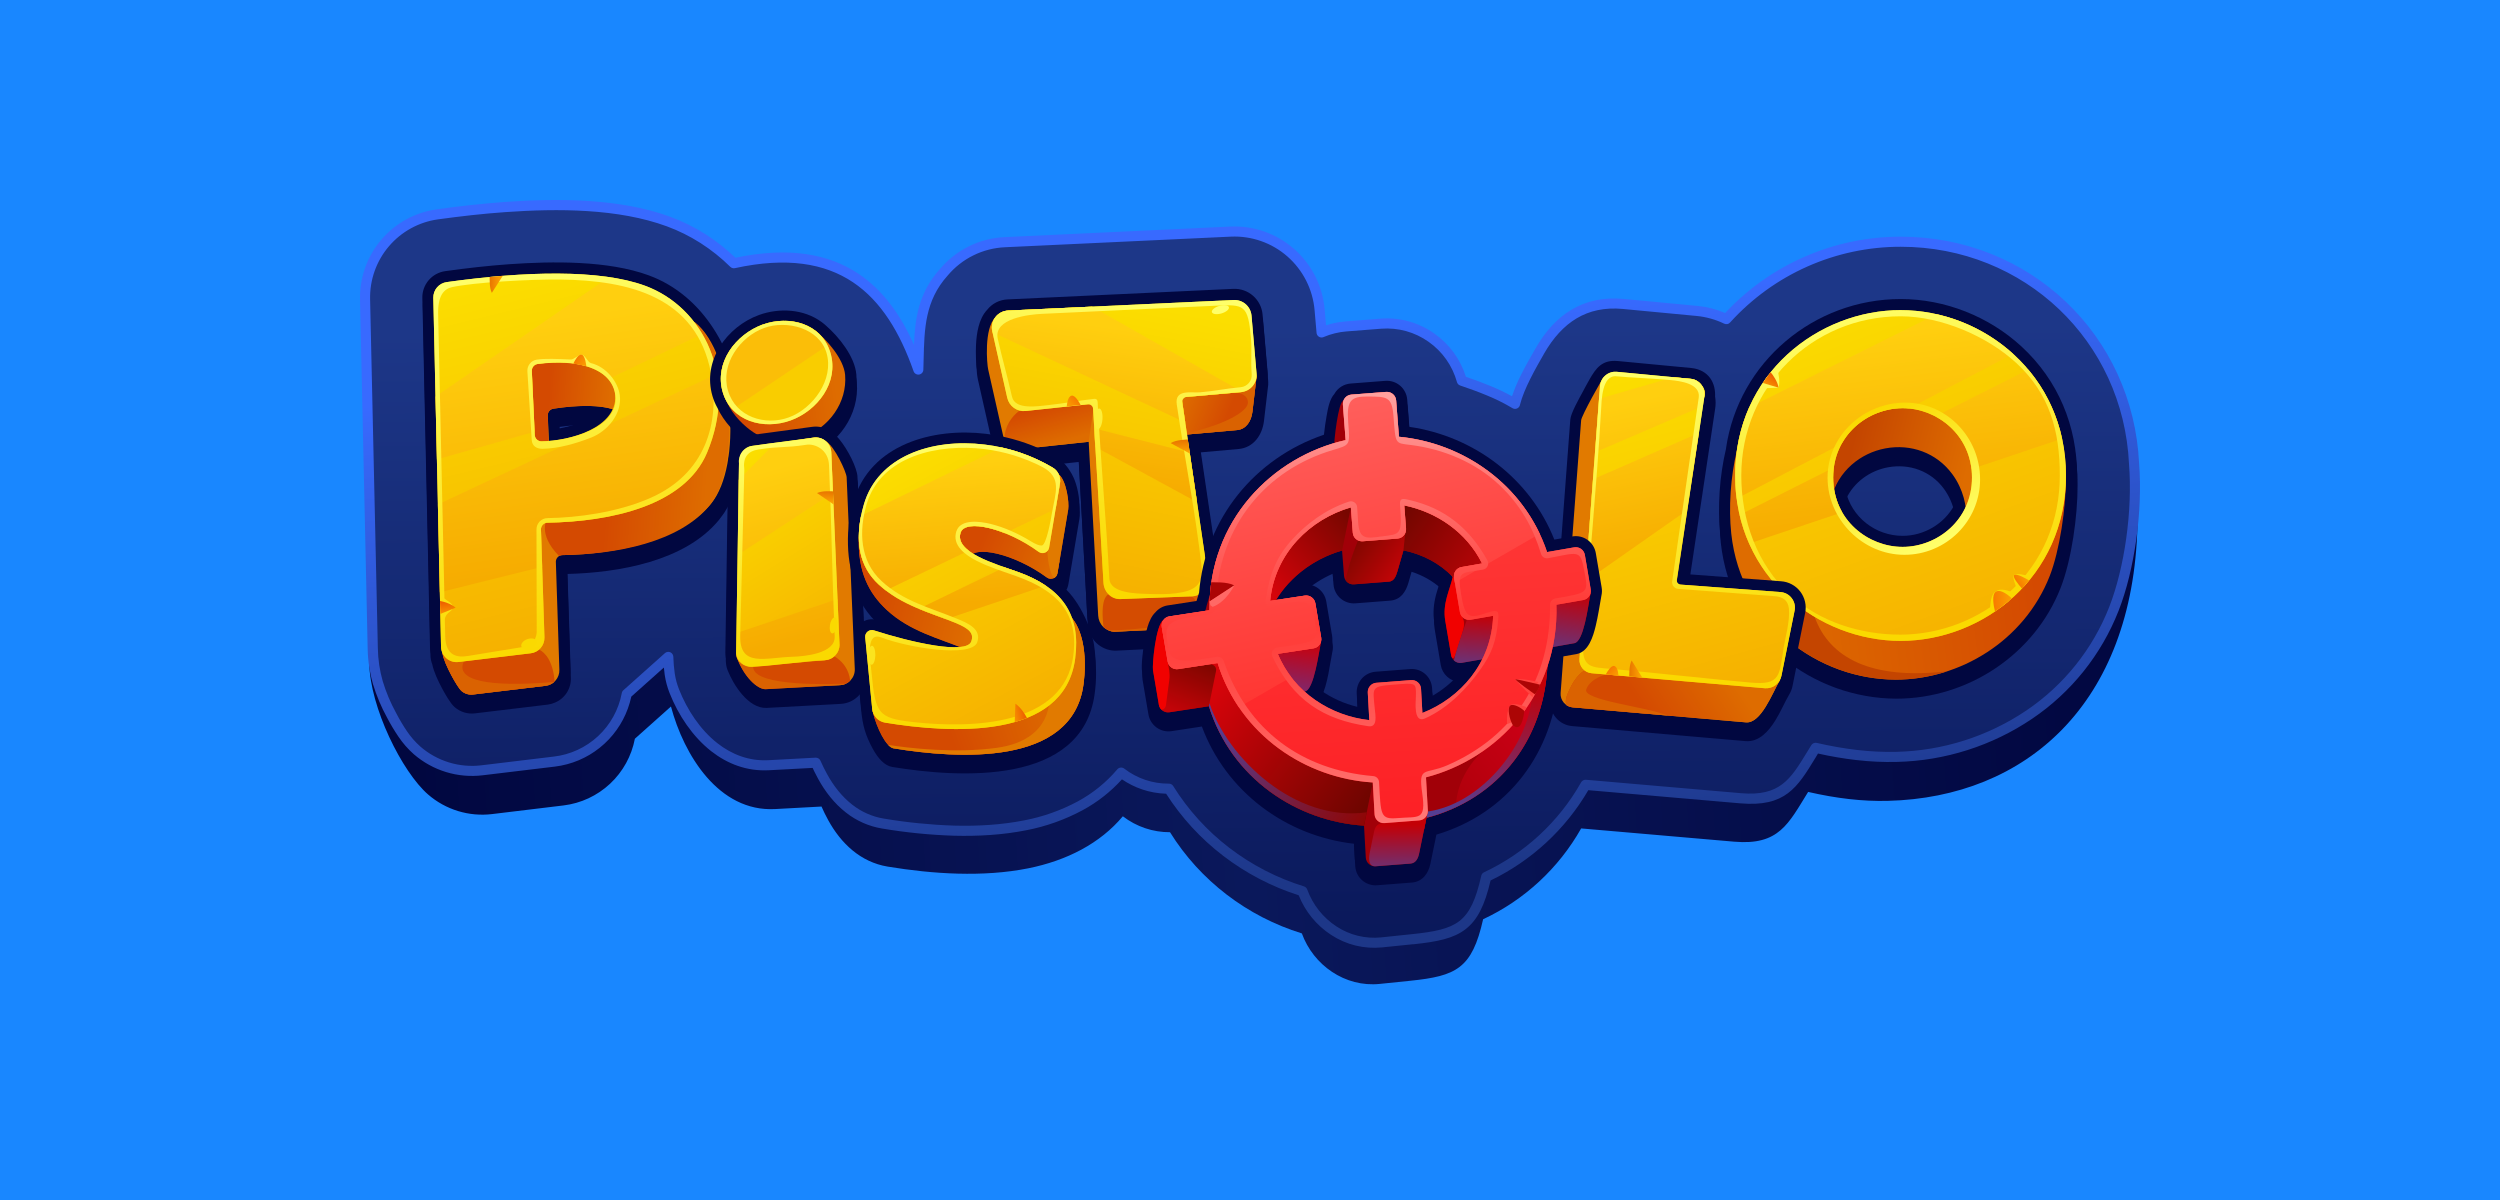 <svg width="125" height="60" viewBox="0 0 125 60" fill="none" xmlns="http://www.w3.org/2000/svg">
<rect width="125" height="60" fill="#1987FF"/>
<path fill-rule="evenodd" clip-rule="evenodd" d="M70.518 49.038L68.992 49.195C67.246 49.377 65.663 48.25 65.093 46.671C62.363 45.825 60.009 44.038 58.501 41.611C57.648 41.615 56.818 41.335 56.142 40.814C55.009 42.169 53.342 43.029 51.407 43.417C49.151 43.868 46.638 43.702 44.384 43.33C43.029 43.106 42.048 42.171 41.41 41.006C41.283 40.774 41.172 40.55 41.075 40.327L38.753 40.453C35.931 40.604 34.189 37.737 33.548 35.325L31.744 36.937C31.579 37.8 31.144 38.588 30.502 39.188C29.86 39.787 29.045 40.167 28.174 40.272L24.605 40.704C24.032 40.773 23.451 40.721 22.899 40.552C22.347 40.383 21.837 40.1 21.401 39.721C20.119 38.609 18.495 35.384 18.461 33.129L18.834 17.466C18.812 16.451 19.162 15.463 19.819 14.69C20.476 13.916 21.394 13.412 22.398 13.271C23.511 13.114 24.626 12.988 25.746 12.909C28.336 12.726 31.354 12.723 33.812 13.627C35.019 14.073 36.116 14.775 37.029 15.684C42.303 14.534 44.765 17.028 46.134 20.926C46.186 19.159 46.095 17.578 47.392 16.129C47.764 15.686 48.225 15.325 48.744 15.069C49.263 14.814 49.83 14.668 50.408 14.643L61.543 14.122C62.629 14.073 63.691 14.445 64.51 15.162C65.328 15.878 65.839 16.883 65.935 17.967L66.034 19.097C66.418 18.932 66.827 18.832 67.244 18.799L68.962 18.666C70.813 18.523 72.477 19.748 72.951 21.482C73.837 21.784 74.733 22.111 75.579 22.622C75.782 21.788 76.365 20.771 76.806 20.004C77.713 18.426 79.02 17.513 80.925 17.694L84.552 18.038C85.057 18.086 85.549 18.223 86.005 18.443C87.093 17.24 88.421 16.278 89.903 15.62C91.385 14.962 92.988 14.622 94.609 14.622C100.812 14.622 106.585 20.038 106.873 26.282C106.65 35.214 101.286 39.867 94.399 40.043C93.121 40.076 91.813 39.918 90.407 39.596C89.417 41.193 88.951 42.278 86.71 42.084L79.058 41.421C77.936 43.409 76.222 44.997 74.156 45.962C73.601 48.436 72.811 48.799 70.518 49.038Z" fill="url(#paint0_linear_570_965)"/>
<path fill-rule="evenodd" clip-rule="evenodd" d="M70.623 46.959L69.077 47.12C67.308 47.304 65.703 46.161 65.126 44.562C62.36 43.706 59.974 41.894 58.446 39.435C57.583 39.439 56.742 39.155 56.058 38.627C54.909 40.001 53.22 40.872 51.259 41.264C48.973 41.722 46.429 41.553 44.144 41.177C42.77 40.95 41.776 40.002 41.13 38.822C41.001 38.587 40.889 38.36 40.791 38.134L38.438 38.261C36.168 38.383 34.496 36.535 33.716 34.559C33.483 33.972 33.44 33.457 33.414 32.842L31.335 34.699C31.209 35.379 30.915 36.017 30.48 36.555C30.045 37.093 29.483 37.514 28.845 37.779C28.485 37.931 28.105 38.032 27.717 38.078L24.101 38.514C23.52 38.584 22.931 38.531 22.372 38.359C21.812 38.188 21.295 37.901 20.854 37.517C20.308 37.042 19.917 36.396 19.578 35.758C18.983 34.639 18.668 33.667 18.64 32.418L18.254 14.967C18.231 13.938 18.587 12.937 19.252 12.153C19.918 11.37 20.848 10.858 21.866 10.716C22.992 10.558 24.123 10.429 25.258 10.348C27.883 10.162 30.942 10.16 33.43 11.075C34.654 11.528 35.766 12.238 36.691 13.159C42.034 11.994 44.53 14.523 45.916 18.472C45.972 16.68 45.876 15.079 47.189 13.61C47.566 13.161 48.033 12.796 48.559 12.537C49.085 12.278 49.659 12.131 50.244 12.105L61.529 11.579C62.629 11.53 63.706 11.907 64.535 12.632C65.364 13.358 65.882 14.376 65.98 15.475L66.08 16.62C66.469 16.453 66.883 16.351 67.306 16.319L69.047 16.183C70.922 16.038 72.608 17.279 73.089 19.037C73.987 19.343 74.897 19.676 75.752 20.191C75.957 19.347 76.548 18.316 76.995 17.538C77.914 15.94 79.239 15.014 81.169 15.197L84.844 15.545C85.355 15.594 85.853 15.733 86.316 15.956C87.418 14.737 88.764 13.762 90.265 13.095C91.767 12.428 93.391 12.084 95.034 12.084C101.319 12.084 106.408 16.87 106.702 23.197C106.883 25.482 106.492 28.403 105.691 30.45C103.926 34.95 99.568 37.722 94.823 37.843C93.528 37.876 92.202 37.717 90.778 37.39C89.776 39.008 89.303 40.108 87.031 39.909L79.274 39.237C78.137 41.251 76.401 42.86 74.307 43.839C73.748 46.346 72.945 46.714 70.622 46.956L70.623 46.959Z" fill="url(#paint1_linear_570_965)"/>
<path fill-rule="evenodd" clip-rule="evenodd" d="M70.649 47.212L69.103 47.37C68.21 47.46 67.312 47.24 66.561 46.748C65.828 46.271 65.26 45.578 64.936 44.765C63.572 44.329 62.294 43.66 61.157 42.789C60.034 41.929 59.069 40.879 58.306 39.686C57.898 39.674 57.494 39.601 57.107 39.471C56.749 39.349 56.41 39.18 56.097 38.967C55.534 39.589 54.87 40.11 54.133 40.509C53.248 40.985 52.295 41.324 51.309 41.513C50.148 41.745 48.922 41.818 47.695 41.786C46.491 41.747 45.291 41.627 44.102 41.426C43.441 41.316 42.818 41.041 42.293 40.624C41.724 40.18 41.264 39.594 40.908 38.944C40.843 38.825 40.781 38.706 40.722 38.587L40.632 38.395L38.45 38.512C37.341 38.573 36.368 38.191 35.559 37.559C34.625 36.824 33.916 35.757 33.479 34.653C33.365 34.362 33.283 34.059 33.237 33.751C33.218 33.627 33.204 33.503 33.193 33.377L31.565 34.831C31.393 35.637 31.003 36.379 30.436 36.976C29.87 37.572 29.149 38.001 28.355 38.212C28.154 38.266 27.951 38.305 27.745 38.33L24.129 38.765C23.514 38.839 22.89 38.783 22.297 38.601C21.704 38.419 21.156 38.115 20.688 37.709C20.399 37.453 20.144 37.162 19.928 36.843C19.717 36.532 19.524 36.21 19.351 35.877C19.06 35.347 18.825 34.787 18.649 34.207C18.482 33.627 18.392 33.027 18.383 32.423L18.001 14.972C17.978 13.882 18.355 12.821 19.061 11.991C19.767 11.16 20.752 10.618 21.831 10.468C22.396 10.389 22.963 10.315 23.532 10.254C24.1 10.193 24.674 10.139 25.24 10.097C26.561 10.005 27.993 9.958 29.411 10.049C30.837 10.141 32.248 10.374 33.515 10.84C34.139 11.069 34.737 11.366 35.297 11.725C35.825 12.063 36.318 12.452 36.769 12.887C39.447 12.328 41.429 12.689 42.927 13.69C44.145 14.505 45.03 15.737 45.699 17.241C45.751 15.887 45.938 14.638 46.997 13.45C47.397 12.975 47.892 12.588 48.449 12.313C49.006 12.039 49.614 11.883 50.235 11.856L61.517 11.328C62.682 11.275 63.823 11.675 64.701 12.444C65.579 13.212 66.127 14.29 66.231 15.454L66.302 16.267C66.406 16.232 66.511 16.201 66.62 16.174C66.839 16.121 67.062 16.086 67.287 16.069L69.027 15.931C69.983 15.857 70.934 16.121 71.716 16.676C72.467 17.203 73.022 17.964 73.296 18.84C73.708 18.982 74.124 19.131 74.535 19.303C74.899 19.453 75.255 19.623 75.6 19.812C75.727 19.44 75.88 19.078 76.059 18.728C76.286 18.274 76.551 17.811 76.78 17.413C77.26 16.577 77.85 15.915 78.577 15.483C79.303 15.051 80.173 14.85 81.194 14.947L84.87 15.295C85.348 15.341 85.817 15.461 86.257 15.651C87.381 14.446 88.74 13.485 90.251 12.828C91.761 12.171 93.39 11.832 95.037 11.833C98.254 11.833 101.165 13.061 103.307 15.101C105.436 17.129 106.804 19.958 106.955 23.178C107.049 24.347 106.993 25.681 106.813 26.981C106.634 28.26 106.333 29.51 105.928 30.542C105.066 32.739 103.558 34.621 101.604 35.94C99.599 37.293 97.248 38.041 94.831 38.096C94.16 38.112 93.489 38.081 92.823 38.003H92.815C92.172 37.928 91.532 37.819 90.9 37.677L90.774 37.887C89.861 39.385 89.265 40.362 87.012 40.167L79.416 39.509C78.273 41.468 76.571 43.04 74.529 44.023C74.24 45.264 73.877 45.994 73.284 46.455C72.676 46.928 71.859 47.09 70.651 47.216L70.649 47.212ZM69.051 46.87L70.597 46.708C71.714 46.592 72.46 46.449 72.973 46.05C73.486 45.651 73.796 44.979 74.063 43.788C74.071 43.75 74.088 43.715 74.112 43.684C74.136 43.654 74.167 43.63 74.202 43.614C76.242 42.66 77.936 41.093 79.047 39.132C79.069 39.085 79.105 39.047 79.15 39.021C79.194 38.995 79.246 38.984 79.297 38.988L87.054 39.66C88.997 39.828 89.528 38.957 90.343 37.621L90.557 37.271C90.584 37.222 90.625 37.184 90.675 37.161C90.725 37.138 90.782 37.132 90.836 37.145C91.507 37.301 92.187 37.42 92.872 37.501H92.879C93.522 37.576 94.17 37.607 94.818 37.592C97.138 37.539 99.395 36.821 101.32 35.523C103.19 34.26 104.632 32.459 105.458 30.358C105.848 29.361 106.139 28.154 106.313 26.911C106.489 25.648 106.542 24.353 106.451 23.217V23.208C106.308 20.121 104.998 17.409 102.958 15.466C100.908 13.514 98.12 12.338 95.035 12.338C93.431 12.337 91.844 12.673 90.376 13.323C88.909 13.974 87.594 14.924 86.515 16.113C86.479 16.158 86.429 16.19 86.373 16.202C86.318 16.215 86.259 16.208 86.208 16.183C85.772 15.973 85.303 15.843 84.822 15.797L81.146 15.448C80.238 15.362 79.475 15.535 78.832 15.917C78.19 16.299 77.652 16.902 77.214 17.664C76.996 18.044 76.743 18.486 76.51 18.952C76.29 19.394 76.1 19.839 76.001 20.234C75.996 20.265 75.985 20.295 75.969 20.322C75.934 20.379 75.879 20.42 75.814 20.437C75.749 20.453 75.68 20.442 75.623 20.408C75.212 20.163 74.783 19.95 74.341 19.769C73.9 19.585 73.453 19.427 73.009 19.275C72.97 19.262 72.935 19.239 72.906 19.209C72.878 19.179 72.858 19.142 72.847 19.102C72.621 18.287 72.12 17.575 71.428 17.089C70.741 16.602 69.906 16.371 69.066 16.435L67.326 16.571C67.128 16.586 66.932 16.618 66.74 16.666C66.553 16.712 66.371 16.772 66.194 16.847C66.165 16.862 66.133 16.871 66.101 16.873C66.068 16.876 66.035 16.873 66.003 16.863C65.971 16.853 65.942 16.837 65.917 16.815C65.891 16.794 65.87 16.768 65.855 16.738C65.84 16.709 65.831 16.677 65.828 16.644L65.728 15.498C65.636 14.464 65.149 13.506 64.369 12.822C63.589 12.139 62.575 11.784 61.539 11.832L50.256 12.362C49.705 12.386 49.165 12.524 48.67 12.768C48.175 13.012 47.737 13.356 47.382 13.779L47.377 13.784C46.25 15.043 46.217 16.44 46.181 17.983L46.168 18.477C46.168 18.537 46.147 18.595 46.109 18.641C46.07 18.686 46.017 18.717 45.958 18.727C45.9 18.737 45.839 18.726 45.788 18.695C45.736 18.665 45.698 18.617 45.678 18.56C45.002 16.634 44.061 15.058 42.647 14.112C41.233 13.166 39.342 12.841 36.744 13.408C36.703 13.416 36.661 13.415 36.621 13.403C36.581 13.392 36.544 13.37 36.514 13.341C36.061 12.893 35.562 12.495 35.026 12.152C34.497 11.814 33.933 11.534 33.344 11.317C32.124 10.869 30.761 10.645 29.379 10.556C27.989 10.466 26.578 10.513 25.275 10.605C24.707 10.645 24.143 10.697 23.585 10.758C23.027 10.819 22.461 10.892 21.9 10.968C20.944 11.101 20.069 11.582 19.443 12.318C18.817 13.054 18.484 13.995 18.505 14.962L18.892 32.411C18.901 32.971 18.983 33.527 19.138 34.065C19.304 34.611 19.526 35.139 19.801 35.64C19.964 35.956 20.146 36.263 20.345 36.558C20.537 36.842 20.764 37.102 21.02 37.33C21.436 37.691 21.922 37.96 22.447 38.121C22.973 38.283 23.527 38.331 24.073 38.265L27.689 37.829C28.518 37.733 29.294 37.374 29.906 36.805C30.517 36.236 30.931 35.486 31.087 34.666C31.095 34.606 31.124 34.552 31.169 34.512L33.247 32.656C33.282 32.624 33.326 32.603 33.373 32.596C33.42 32.588 33.469 32.594 33.513 32.612C33.557 32.631 33.594 32.662 33.621 32.701C33.649 32.74 33.664 32.787 33.666 32.834C33.674 33.115 33.698 33.396 33.737 33.674C33.778 33.946 33.85 34.212 33.951 34.467C34.358 35.497 35.014 36.49 35.871 37.162C36.588 37.724 37.449 38.062 38.425 38.01L40.778 37.883C40.829 37.88 40.88 37.894 40.924 37.921C40.967 37.948 41.002 37.987 41.022 38.034C41.069 38.142 41.12 38.252 41.176 38.364C41.231 38.475 41.288 38.585 41.352 38.701C41.678 39.297 42.094 39.828 42.604 40.227C43.063 40.591 43.607 40.833 44.185 40.929C45.349 41.125 46.526 41.243 47.706 41.281C48.895 41.313 50.084 41.241 51.209 41.019C52.146 40.84 53.05 40.52 53.89 40.069C54.642 39.663 55.312 39.12 55.864 38.468C55.906 38.418 55.965 38.386 56.03 38.379C56.095 38.372 56.16 38.39 56.211 38.43C56.529 38.675 56.886 38.866 57.267 38.995C57.641 39.12 58.034 39.184 58.429 39.182C58.475 39.179 58.52 39.188 58.561 39.209C58.602 39.23 58.636 39.262 58.66 39.301C59.4 40.49 60.349 41.536 61.461 42.388C62.583 43.248 63.849 43.903 65.2 44.32C65.237 44.332 65.272 44.352 65.3 44.38C65.328 44.407 65.35 44.441 65.363 44.478C65.638 45.237 66.153 45.886 66.83 46.326C67.486 46.757 68.27 46.948 69.051 46.87Z" fill="url(#paint2_linear_570_965)"/>
<path fill-rule="evenodd" clip-rule="evenodd" d="M21.46 29.798L21.142 15.301C21.134 14.975 21.246 14.658 21.457 14.409C21.668 14.161 21.963 13.999 22.286 13.954C23.36 13.805 24.421 13.683 25.483 13.608C27.657 13.454 30.436 13.42 32.467 14.166C35.248 15.19 36.824 18.074 37.056 20.885C37.182 22.422 37.041 24.658 36.02 25.902C35.992 25.941 35.963 25.978 35.933 26.015C34.242 28.062 30.942 28.632 28.375 28.698L28.543 33.867C28.557 34.136 28.487 34.404 28.341 34.632C28.196 34.859 27.983 35.036 27.732 35.136C27.618 35.185 27.497 35.217 27.374 35.232L23.757 35.667C23.573 35.691 23.386 35.675 23.209 35.621C23.031 35.566 22.868 35.475 22.728 35.352C22.51 35.163 22.239 34.67 22.099 34.411C21.914 34.063 21.695 33.61 21.613 33.217C21.556 33.069 21.524 32.912 21.522 32.753L21.46 29.798ZM29.584 21.248C29.045 21.238 28.506 21.271 27.972 21.347L27.994 21.817C28.534 21.717 29.138 21.536 29.584 21.248Z" fill="#010740"/>
<path fill-rule="evenodd" clip-rule="evenodd" d="M86.326 22.814C86.955 18.496 90.728 15.35 95.059 15.35C97.278 15.35 99.47 16.221 101.101 17.725C102.928 19.408 103.879 21.695 103.879 24.174C103.879 24.206 103.879 24.238 103.879 24.27C103.883 25.798 103.584 27.985 103.028 29.402C101.718 32.739 98.378 34.934 94.816 34.934C92.727 34.923 90.705 34.188 89.095 32.854C87.35 31.405 86.284 29.396 86.04 27.14C85.899 25.692 85.996 24.23 86.329 22.814H86.326ZM92.307 24.932C92.597 26.255 93.801 27.189 95.156 27.189C96.213 27.189 97.232 26.596 97.732 25.667C97.645 25.221 97.46 24.8 97.191 24.433C96.538 23.549 95.465 23.166 94.393 23.367C93.488 23.536 92.704 24.107 92.307 24.937V24.932Z" fill="#010740"/>
<path fill-rule="evenodd" clip-rule="evenodd" d="M79.501 19.367C79.378 19.581 79.264 19.799 79.147 20.017C78.99 20.309 78.564 21.055 78.54 21.37L77.515 35.009C77.501 35.167 77.519 35.326 77.568 35.476C77.616 35.627 77.693 35.766 77.796 35.887C77.898 36.007 78.023 36.106 78.164 36.178C78.304 36.25 78.458 36.293 78.615 36.305L87.278 37.056C87.959 37.114 88.441 36.546 88.768 36.02C89.03 35.597 89.224 35.13 89.476 34.698C89.548 34.574 89.6 34.438 89.627 34.297L90.284 31.04C90.321 30.855 90.319 30.665 90.276 30.482C90.234 30.298 90.153 30.126 90.039 29.976C89.925 29.827 89.78 29.703 89.615 29.614C89.449 29.525 89.266 29.473 89.079 29.461L84.46 29.111L85.759 20.428C85.871 19.677 85.56 18.991 84.753 18.822C84.701 18.811 84.649 18.803 84.596 18.798L80.923 18.45C80.13 18.375 79.827 18.8 79.501 19.368V19.367Z" fill="#010740"/>
<path fill-rule="evenodd" clip-rule="evenodd" d="M35.896 20.787C35.79 20.599 35.706 20.4 35.646 20.193C35.133 18.442 36.358 16.733 37.975 16.144C38.991 15.776 40.208 15.841 41.098 16.492L41.11 16.5C41.182 16.553 41.251 16.61 41.317 16.67C41.974 17.239 42.768 18.227 42.842 19.125C42.975 20.74 41.922 22.233 40.422 22.779C39.446 23.135 38.285 23.086 37.404 22.501C36.783 22.088 36.211 21.468 35.896 20.787Z" fill="#010740"/>
<path fill-rule="evenodd" clip-rule="evenodd" d="M36.299 32.547L36.432 23.561C36.443 22.882 36.852 22.248 37.556 22.154L40.623 21.741C41.19 21.664 41.636 21.936 41.981 22.348C42.418 22.872 42.88 23.79 42.898 24.237L43.307 33.819C43.316 34.17 43.187 34.511 42.948 34.768C42.71 35.025 42.38 35.178 42.029 35.195L38.318 35.396C37.419 35.422 36.675 34.258 36.378 33.506C36.255 33.194 36.293 32.872 36.299 32.547Z" fill="#010740"/>
<path fill-rule="evenodd" clip-rule="evenodd" d="M60.985 29.492C61.002 30.186 60.758 31.378 60.292 31.899C60.158 32.051 59.993 32.171 59.808 32.252C59.623 32.333 59.422 32.372 59.22 32.367L55.761 32.535H55.737C55.387 32.523 55.054 32.38 54.804 32.134C54.554 31.889 54.405 31.558 54.386 31.208L53.943 23.098L51.166 23.396C50.823 23.433 50.478 23.343 50.198 23.142C49.918 22.941 49.721 22.644 49.646 22.307L48.897 18.985C48.813 18.613 48.808 18.035 48.824 17.657C48.85 17.071 48.96 16.335 49.377 15.894C49.501 15.737 49.656 15.609 49.834 15.518C50.012 15.427 50.207 15.377 50.406 15.369L61.688 14.841C62.051 14.823 62.406 14.947 62.679 15.186C62.953 15.425 63.123 15.761 63.155 16.123L63.407 19.027C63.413 19.096 63.414 19.165 63.41 19.233V19.245L63.2 21.041C63.117 21.749 62.681 22.384 61.926 22.451L60.012 22.621L60.975 29.157C60.991 29.268 60.995 29.381 60.985 29.493V29.492Z" fill="#010740"/>
<path fill-rule="evenodd" clip-rule="evenodd" d="M42.429 27.017C42.457 26.488 42.548 25.965 42.703 25.459C43.532 22.612 46.686 21.765 49.331 22.09C50.228 22.199 51.105 22.438 51.934 22.799C52.278 22.948 52.611 23.12 52.933 23.313C53.281 23.523 53.608 24.024 53.751 24.387C53.952 24.905 54.038 25.549 53.97 25.949L53.43 29.151C53.372 29.494 53.291 29.571 53.092 29.672C53.882 30.243 54.576 31.701 54.726 32.636C54.827 33.318 54.829 34.01 54.733 34.693C54.118 39.294 47.962 38.899 44.608 38.347C44.216 38.282 43.89 37.899 43.641 37.444C43.254 36.736 43.13 36.241 43.059 35.514L42.747 32.32C42.733 32.176 42.755 32.03 42.811 31.896C42.867 31.763 42.956 31.645 43.069 31.554C43.181 31.463 43.315 31.401 43.458 31.375C43.6 31.348 43.747 31.357 43.885 31.402C44.008 31.442 44.131 31.481 44.255 31.518C44.168 31.446 44.08 31.37 43.993 31.29C42.71 30.098 42.355 28.705 42.428 27.016L42.429 27.017Z" fill="#010740"/>
<path fill-rule="evenodd" clip-rule="evenodd" d="M66.749 20.084C66.831 19.94 66.947 19.818 67.087 19.729C67.227 19.641 67.386 19.588 67.552 19.575L69.292 19.439C69.561 19.42 69.826 19.507 70.03 19.682C70.235 19.858 70.362 20.107 70.384 20.376L70.489 21.74C73.724 22.209 76.525 24.323 77.739 27.377L78.639 27.219C78.905 27.174 79.178 27.236 79.398 27.392C79.618 27.547 79.768 27.785 79.813 28.05L80.106 29.775C80.129 29.909 80.124 30.046 80.093 30.178C80.002 30.684 79.931 31.189 79.808 31.691C79.681 32.212 79.456 32.996 78.839 33.104L78.12 33.229C78.068 33.433 78.009 33.635 77.943 33.834C77.701 37.618 75.423 40.657 71.82 41.732L71.52 43.19C71.421 43.673 71.121 44.087 70.595 44.128L68.855 44.263C68.721 44.274 68.586 44.257 68.459 44.215C68.331 44.173 68.213 44.106 68.111 44.018C68.01 43.929 67.926 43.822 67.867 43.702C67.807 43.581 67.771 43.45 67.762 43.315L67.699 42.188C64.279 41.798 61.3 39.574 60.094 36.326L58.584 36.557C58.32 36.599 58.05 36.535 57.833 36.379C57.615 36.223 57.468 35.987 57.422 35.723L57.129 34C57.071 33.661 57.172 32.919 57.226 32.573C57.295 32.119 57.423 31.362 57.79 31.019C57.946 30.831 58.166 30.706 58.407 30.669L59.849 30.448C59.887 30.308 59.93 30.17 59.976 30.033C60.275 26.342 62.761 23.308 66.22 22.134C66.254 21.811 66.301 21.487 66.357 21.174C66.416 20.849 66.496 20.356 66.75 20.084H66.749ZM71.651 35.187C72.152 34.901 72.602 34.532 72.981 34.098C72.752 34.084 72.534 33.993 72.363 33.84C72.191 33.687 72.077 33.48 72.038 33.253L71.745 31.529C71.663 31.046 71.708 30.595 71.832 30.124C71.894 29.888 71.977 29.651 72.047 29.418C71.621 29.043 71.121 28.761 70.579 28.59L70.422 29.136C70.29 29.595 70.032 29.992 69.507 30.032L67.767 30.167C67.499 30.187 67.233 30.1 67.029 29.924C66.825 29.749 66.698 29.5 66.676 29.231L66.634 28.69C66.1 28.921 65.608 29.239 65.177 29.63C65.441 29.589 65.71 29.653 65.927 29.809C66.145 29.965 66.292 30.2 66.338 30.463L66.631 32.187C66.655 32.325 66.65 32.467 66.616 32.603C66.503 33.123 66.398 34.21 66.048 34.901C66.605 35.299 67.234 35.584 67.9 35.741L67.862 35.065C67.847 34.799 67.936 34.537 68.11 34.336C68.284 34.134 68.531 34.008 68.796 33.986L70.537 33.851C70.671 33.84 70.806 33.857 70.933 33.899C71.061 33.941 71.179 34.008 71.28 34.096C71.382 34.184 71.465 34.292 71.525 34.412C71.585 34.533 71.62 34.664 71.629 34.798L71.651 35.189V35.187Z" fill="#010740"/>
<path fill-rule="evenodd" clip-rule="evenodd" d="M21.437 29.399L21.117 14.904C21.109 14.578 21.221 14.26 21.432 14.012C21.644 13.764 21.939 13.602 22.261 13.557C23.335 13.408 24.396 13.286 25.458 13.211C27.632 13.057 30.411 13.022 32.442 13.769C35.223 14.792 36.799 17.676 37.031 20.487C37.158 22.025 37.016 24.261 35.996 25.505C35.967 25.543 35.938 25.58 35.908 25.617C34.218 27.664 30.918 28.234 28.351 28.3L28.518 33.469C28.532 33.739 28.462 34.007 28.317 34.234C28.171 34.462 27.958 34.638 27.707 34.739C27.593 34.787 27.472 34.819 27.349 34.834L23.733 35.27C23.549 35.294 23.362 35.278 23.184 35.224C23.007 35.169 22.843 35.078 22.704 34.955C22.486 34.766 22.215 34.273 22.078 34.014C21.892 33.666 21.673 33.213 21.591 32.819C21.534 32.671 21.503 32.514 21.5 32.355L21.435 29.399H21.437ZM29.561 20.851C29.022 20.841 28.483 20.874 27.949 20.949L27.971 21.422C28.509 21.32 29.113 21.139 29.56 20.851H29.561Z" fill="#010740"/>
<path d="M27.793 28.1L27.969 33.487C27.976 33.683 27.909 33.873 27.782 34.022C27.655 34.17 27.477 34.265 27.284 34.288L23.667 34.723C23.559 34.738 23.45 34.729 23.345 34.697C23.241 34.665 23.145 34.611 23.064 34.539C22.892 34.389 22.215 33.227 22.121 32.658L22.41 16.516C22.405 16.325 22.471 16.14 22.595 15.995C22.718 15.849 22.891 15.755 23.08 15.729C27.019 15.178 32.514 15.299 34.762 16.126C36.719 17.721 37.121 23.276 35.564 25.164C34.037 27.014 30.846 27.715 28.121 27.756C28.077 27.757 28.033 27.766 27.992 27.784C27.952 27.802 27.915 27.828 27.884 27.86C27.854 27.892 27.83 27.93 27.814 27.971C27.798 28.013 27.791 28.057 27.792 28.101L27.793 28.1ZM27.388 20.779L27.495 23.078C27.499 23.165 27.537 23.246 27.6 23.305C27.663 23.365 27.747 23.397 27.833 23.396C29.237 23.375 31.59 23.029 31.512 21.389C31.451 20.109 29.124 20.206 27.67 20.433C27.588 20.446 27.515 20.488 27.462 20.552C27.41 20.615 27.384 20.696 27.388 20.779Z" fill="#E17A00"/>
<path d="M33.497 15.782C33.911 15.86 34.32 15.97 34.718 16.11C36.675 17.705 37.044 23.379 35.486 25.267C33.959 27.116 30.85 27.714 28.124 27.755C28.064 27.755 28.006 27.772 27.955 27.803C26.833 26.663 27.373 25.908 27.373 25.908C31.827 22.597 31.693 21.136 33.497 15.782Z" fill="url(#paint3_linear_570_965)"/>
<path d="M27.727 34.08C27.606 34.196 27.45 34.27 27.284 34.29L23.667 34.725C23.559 34.74 23.45 34.731 23.345 34.699C23.241 34.667 23.145 34.613 23.064 34.541C22.892 34.391 22.215 33.228 22.121 32.66L22.125 32.411C23.439 32.254 25.708 32.306 26.637 32.388C26.637 32.388 27.002 32.372 27.335 32.807C27.576 33.123 27.715 33.664 27.724 34.079L27.727 34.08Z" fill="#D44A01"/>
<path d="M27.709 34.096C27.59 34.202 27.441 34.269 27.284 34.288L23.667 34.723C23.559 34.738 23.45 34.729 23.345 34.697C23.241 34.665 23.145 34.611 23.064 34.538C22.892 34.389 22.215 33.226 22.121 32.658L22.125 32.409C22.624 32.348 23.295 32.279 23.193 33.066C22.644 34.248 25.316 34.309 27.706 34.096H27.709Z" fill="#DA6201"/>
<path d="M25.805 17.249L31.222 17.669L31.089 20.669C30.34 20.168 28.76 20.265 27.67 20.435C27.588 20.448 27.515 20.49 27.462 20.554C27.41 20.618 27.384 20.698 27.388 20.781L27.453 22.909L25.514 22.486L25.807 17.251L25.805 17.249Z" fill="url(#paint4_linear_570_965)"/>
<path d="M27.048 26.476L27.223 31.864C27.229 32.059 27.163 32.249 27.036 32.398C26.909 32.546 26.731 32.641 26.538 32.664L22.922 33.1C22.814 33.113 22.705 33.103 22.601 33.071C22.497 33.039 22.402 32.985 22.32 32.914C22.238 32.843 22.172 32.755 22.126 32.657C22.08 32.559 22.055 32.452 22.052 32.344L21.666 14.892C21.662 14.701 21.728 14.515 21.852 14.37C21.975 14.225 22.148 14.131 22.337 14.105C26.275 13.554 30.008 13.462 32.254 14.288C35.173 15.363 36.929 18.878 35.351 22.637C34.237 25.284 30.547 26.085 27.376 26.133C27.332 26.133 27.288 26.143 27.247 26.16C27.207 26.178 27.17 26.204 27.139 26.236C27.109 26.268 27.085 26.306 27.069 26.348C27.053 26.389 27.046 26.433 27.048 26.478V26.476ZM26.591 18.546L26.739 21.748C26.743 21.834 26.78 21.916 26.843 21.976C26.906 22.035 26.99 22.068 27.077 22.066C28.48 22.046 30.844 21.401 30.765 19.763C30.705 18.484 28.834 17.882 26.873 18.199C26.792 18.212 26.718 18.254 26.666 18.317C26.614 18.381 26.588 18.462 26.591 18.544V18.546Z" fill="url(#paint5_linear_570_965)"/>
<path d="M27.048 26.476L27.111 28.339L21.991 29.613L21.894 25.221L35.751 18.739C36.17 20.786 35.587 22.971 33.835 24.292C32.171 25.547 29.684 26.098 27.376 26.132C27.331 26.132 27.288 26.142 27.247 26.16C27.206 26.177 27.17 26.203 27.139 26.235C27.108 26.267 27.085 26.305 27.069 26.347C27.053 26.389 27.046 26.433 27.048 26.477V26.476ZM21.845 22.971L21.774 19.832L30.333 13.934C32.22 14.211 33.979 15.044 34.998 16.753L30.516 18.908C29.843 18.157 28.181 17.996 26.871 18.201C26.79 18.213 26.716 18.255 26.664 18.319C26.611 18.383 26.585 18.464 26.589 18.546L26.729 21.585L21.843 22.971H21.845Z" fill="url(#paint6_linear_570_965)"/>
<path d="M27.048 26.476L27.223 31.864C27.229 32.059 27.163 32.249 27.036 32.398C26.909 32.546 26.731 32.641 26.538 32.664L22.922 33.1C22.814 33.113 22.705 33.103 22.601 33.071C22.497 33.039 22.402 32.985 22.32 32.914C22.238 32.843 22.172 32.755 22.126 32.657C22.08 32.559 22.055 32.452 22.052 32.344L21.666 14.892C21.662 14.701 21.728 14.515 21.852 14.37C21.975 14.225 22.148 14.131 22.337 14.105C26.275 13.554 30.008 13.462 32.254 14.288C35.173 15.363 36.929 18.878 35.351 22.637C34.237 25.284 30.547 26.085 27.376 26.133C27.332 26.133 27.288 26.143 27.247 26.16C27.207 26.178 27.17 26.204 27.139 26.236C27.109 26.268 27.085 26.306 27.069 26.348C27.053 26.389 27.046 26.433 27.048 26.478V26.476ZM26.825 26.484C26.822 26.41 26.834 26.336 26.861 26.266C26.887 26.197 26.927 26.134 26.977 26.08C27.029 26.026 27.09 25.983 27.157 25.953C27.225 25.923 27.298 25.907 27.372 25.906C28.869 25.884 30.872 25.624 32.527 24.894C35.244 23.699 36.028 21.168 35.548 18.649C34.821 14.839 31.464 14.02 28.024 13.977C26.504 13.959 23.679 14.12 22.596 14.358C22.194 14.451 21.886 14.777 21.907 15.722C22.012 20.454 22.117 25.186 22.222 29.919C22.362 30.063 22.641 30.149 22.641 30.35C22.646 30.593 22.297 30.583 22.242 30.96L22.261 31.816C22.284 32.831 22.902 32.877 23.373 32.801L26.349 32.316C26.634 32.27 26.837 31.875 26.836 31.585L26.824 26.484H26.825ZM26.369 18.558C26.362 18.421 26.407 18.285 26.494 18.179C26.581 18.072 26.705 18.002 26.841 17.981C27.247 17.918 27.882 17.946 28.543 17.975C28.693 17.982 28.938 17.719 29.086 17.735C29.263 17.754 29.382 18.112 29.548 18.155C30.331 18.344 30.905 19.112 30.99 19.757C31.113 20.692 30.368 21.563 29.554 21.881C28.803 22.174 27.93 22.428 27.128 22.44C26.83 22.444 26.604 22.3 26.586 22.001L26.369 18.558ZM26.591 18.548L26.739 21.749C26.743 21.836 26.78 21.918 26.843 21.977C26.906 22.037 26.99 22.069 27.077 22.068C28.48 22.047 30.971 21.392 30.765 19.764C30.683 19.114 30.224 18.584 29.339 18.318C28.727 18.134 27.912 18.072 26.875 18.2C26.794 18.212 26.719 18.254 26.667 18.318C26.615 18.382 26.589 18.463 26.593 18.546L26.591 18.548Z" fill="url(#paint7_linear_570_965)"/>
<path fill-rule="evenodd" clip-rule="evenodd" d="M24.482 13.848C24.491 13.945 24.456 14.373 24.592 14.643L25.14 13.79C24.96 13.804 24.665 13.831 24.482 13.848Z" fill="url(#paint8_linear_570_965)"/>
<path fill-rule="evenodd" clip-rule="evenodd" d="M29.317 18.311C29.317 18.311 29.265 17.766 29.084 17.734C28.904 17.701 28.742 18.031 28.665 18.178C28.869 18.215 29.108 18.265 29.317 18.311Z" fill="url(#paint9_linear_570_965)"/>
<path fill-rule="evenodd" clip-rule="evenodd" d="M22.001 30.049C22.188 30.084 22.529 30.174 22.783 30.384L22.036 30.69L22.017 30.673L22.001 30.049Z" fill="url(#paint10_linear_570_965)"/>
<path d="M26.535 32.432C26.747 32.361 26.883 32.195 26.838 32.063C26.794 31.932 26.585 31.883 26.373 31.955C26.161 32.027 26.025 32.193 26.07 32.324C26.114 32.456 26.323 32.505 26.535 32.432Z" fill="#FAD901"/>
<path fill-rule="evenodd" clip-rule="evenodd" d="M86.301 22.416C86.93 18.098 90.704 14.952 95.034 14.952C97.254 14.952 99.445 15.824 101.077 17.327C102.904 19.011 103.855 21.297 103.855 23.776C103.855 23.809 103.855 23.841 103.855 23.873C103.86 25.401 103.56 27.588 103.004 29.005C101.693 32.341 98.354 34.536 94.793 34.536C92.703 34.526 90.681 33.791 89.071 32.457C87.326 31.008 86.26 28.998 86.016 26.742C85.874 25.294 85.972 23.832 86.305 22.416H86.301ZM92.283 24.535C92.573 25.858 93.777 26.792 95.132 26.792C96.189 26.792 97.207 26.199 97.708 25.27C97.621 24.823 97.436 24.402 97.168 24.036C96.513 23.151 95.438 22.769 94.369 22.97C93.464 23.139 92.68 23.71 92.283 24.539V24.535Z" fill="#010740"/>
<path d="M94.789 17.446C91.873 17.446 88.919 19.052 87.454 21.813L86.843 22.528C86.529 23.817 86.424 25.41 86.563 26.682C87.052 31.21 90.953 33.981 94.789 33.981C97.978 33.981 101.21 32.055 102.485 28.802C102.984 27.528 103.302 25.369 103.298 23.874L102.778 23.534C101.787 19.737 98.261 17.445 94.789 17.445V17.446ZM91.472 26.316L91.553 24.937C92.107 22.738 93.949 21.936 95.436 22.208C96.703 22.439 97.593 23.473 98.482 24.85L98.225 26.811C97.26 28.707 95.537 29.479 94.069 29.23C92.787 29.013 91.698 28.02 91.472 26.316V26.316Z" fill="url(#paint11_linear_570_965)"/>
<path fill-rule="evenodd" clip-rule="evenodd" d="M88.919 31.576C90.491 33.108 92.595 33.97 94.789 33.982C95.667 33.98 96.539 33.838 97.373 33.562C93.572 34.009 91.472 32.904 90.731 30.842L89.164 29.635L88.919 31.576Z" fill="#C44500"/>
<path d="M98.834 20.138C98.942 20.191 99.048 20.245 99.153 20.3V25.942H98.311C98.344 25.342 98.175 24.464 97.611 23.701C96.828 22.642 95.546 22.179 94.266 22.42C93.038 22.65 91.908 23.535 91.553 24.934L91.163 25.028V20.138H98.834Z" fill="url(#paint12_linear_570_965)"/>
<path d="M95.034 15.506C90.935 15.506 86.757 18.682 86.757 23.776C86.757 28.87 90.933 32.044 95.034 32.044C99.135 32.044 103.298 28.863 103.298 23.778C103.298 18.692 99.129 15.507 95.034 15.507V15.506ZM95.132 20.407C96.85 20.407 98.599 21.744 98.599 23.876C98.599 26.009 96.851 27.343 95.132 27.343C93.412 27.343 91.66 26.014 91.66 23.876C91.66 21.738 93.412 20.407 95.132 20.407Z" fill="url(#paint13_linear_570_965)"/>
<path d="M101.231 29.281C101.265 29.243 101.299 29.205 101.333 29.166C101.391 29.052 101.447 28.935 101.501 28.818C101.317 28.765 100.819 28.637 100.715 28.749C100.623 28.849 101.008 29.131 101.23 29.281H101.231Z" fill="#FADB05"/>
<path d="M101.191 29.326C101.229 29.283 101.268 29.24 101.306 29.197C101.161 29.034 100.853 28.713 100.716 28.749C100.579 28.785 100.772 29.274 100.873 29.51C100.982 29.452 101.087 29.39 101.191 29.326Z" fill="#FADA02"/>
<path d="M99.998 30.397C100.127 30.302 100.253 30.204 100.377 30.101C100.475 29.948 100.568 29.792 100.656 29.632C100.498 29.563 99.984 29.357 99.796 29.586C99.66 29.754 99.84 30.135 99.998 30.397Z" fill="#FAD901"/>
<path d="M100.198 30.244C100.281 30.18 100.362 30.113 100.443 30.045C100.321 29.863 100.046 29.511 99.795 29.585C99.544 29.66 99.507 30.238 99.504 30.53C99.739 30.445 99.97 30.35 100.198 30.244Z" fill="#FAD900"/>
<path d="M88.397 18.783C88.375 18.812 88.354 18.841 88.332 18.871L88.932 19.386C89.007 19.057 88.932 18.703 88.88 18.517C88.801 18.553 88.572 18.679 88.4 18.783H88.397Z" fill="#FEF958"/>
<path d="M88.369 18.823C88.316 18.891 88.268 18.96 88.218 19.029C88.175 19.159 88.129 19.308 88.102 19.415L88.933 19.386C88.785 19.128 88.539 18.934 88.369 18.823Z" fill="#FEF855"/>
<path d="M86.831 24.936L92.085 22.184C92.709 21.06 93.928 20.407 95.131 20.407C95.236 20.407 95.341 20.412 95.446 20.422L100.654 17.693C99.57 16.714 98.253 16.03 96.828 15.709L87.452 20.376C86.984 21.447 86.746 22.606 86.754 23.776C86.753 24.163 86.778 24.551 86.828 24.936L86.831 24.936ZM86.978 25.747C87.092 26.238 87.252 26.716 87.456 27.176L92.112 25.616C91.81 25.087 91.654 24.486 91.659 23.876C91.659 23.708 91.671 23.54 91.694 23.374L86.978 25.747ZM103.104 21.932C102.832 20.66 102.251 19.474 101.413 18.48L96.767 20.819C97.702 21.313 98.435 22.23 98.574 23.451L103.104 21.932Z" fill="url(#paint14_linear_570_965)"/>
<path d="M95.034 15.506C90.935 15.506 86.757 18.682 86.757 23.776C86.757 28.87 90.933 32.044 95.034 32.044C99.135 32.044 103.298 28.863 103.298 23.778C103.298 18.692 99.129 15.507 95.034 15.507V15.506ZM95.034 15.815C97.038 15.815 99.35 16.799 100.822 18.156C102.471 19.678 102.99 21.538 102.99 23.776C102.99 26.014 102.144 28.069 100.494 29.589C99.002 30.957 97.056 31.721 95.034 31.733C93.029 31.733 90.983 31.098 89.507 29.742C87.851 28.22 87.065 26.016 87.065 23.776C87.065 19.322 90.613 15.815 95.031 15.815H95.034Z" fill="url(#paint15_linear_570_965)"/>
<path fill-rule="evenodd" clip-rule="evenodd" d="M88.531 18.613C88.656 18.763 88.868 19.055 88.933 19.386L88.136 19.147C88.246 18.977 88.462 18.693 88.531 18.613Z" fill="url(#paint16_linear_570_965)"/>
<path fill-rule="evenodd" clip-rule="evenodd" d="M100.589 29.918C100.467 29.8 100.05 29.433 99.796 29.585C99.573 29.719 99.679 30.288 99.749 30.573C100.043 30.373 100.323 30.154 100.589 29.918Z" fill="url(#paint17_linear_570_965)"/>
<path fill-rule="evenodd" clip-rule="evenodd" d="M101.456 29.023C101.292 28.923 100.846 28.668 100.716 28.749C100.596 28.825 100.926 29.232 101.098 29.427C101.222 29.296 101.342 29.162 101.456 29.023Z" fill="url(#paint18_linear_570_965)"/>
<path d="M95.26 20.13C93.179 20.13 91.378 21.783 91.378 23.878C91.378 25.974 93.137 27.74 95.219 27.74C97.3 27.74 99.004 26.061 99.004 23.966C99.004 21.872 97.339 20.13 95.26 20.13ZM95.131 20.41C96.849 20.41 98.598 21.746 98.598 23.878C98.598 26.011 96.85 27.346 95.131 27.346C93.412 27.346 91.659 26.016 91.659 23.878C91.659 21.741 93.412 20.41 95.131 20.41Z" fill="url(#paint19_linear_570_965)"/>
<path fill-rule="evenodd" clip-rule="evenodd" d="M79.476 18.97C79.354 19.183 79.239 19.402 79.122 19.62C78.965 19.912 78.54 20.657 78.516 20.973L77.489 34.612C77.476 34.77 77.494 34.928 77.542 35.079C77.591 35.229 77.668 35.369 77.77 35.489C77.873 35.61 77.998 35.709 78.138 35.781C78.279 35.852 78.433 35.895 78.59 35.908L87.253 36.659C87.934 36.717 88.416 36.147 88.743 35.623C89.005 35.2 89.199 34.733 89.45 34.301C89.523 34.177 89.574 34.041 89.602 33.899L90.259 30.643C90.296 30.458 90.293 30.268 90.251 30.084C90.209 29.901 90.128 29.729 90.014 29.579C89.9 29.43 89.755 29.306 89.589 29.217C89.424 29.128 89.241 29.076 89.053 29.063L84.434 28.714L85.734 20.031C85.846 19.28 85.535 18.594 84.728 18.424C84.676 18.413 84.624 18.406 84.571 18.401L80.895 18.052C80.105 17.978 79.803 18.402 79.476 18.97Z" fill="#010740"/>
<path d="M80.2 18.841L83.581 20.644C83.684 20.653 83.784 20.684 83.874 20.732C83.965 20.781 84.046 20.847 84.111 20.927C84.176 21.007 84.224 21.099 84.254 21.198C84.283 21.297 84.292 21.401 84.281 21.503L82.872 30.919L88.077 31.309C88.188 31.315 88.296 31.345 88.394 31.398C88.492 31.45 88.577 31.524 88.643 31.613C88.784 31.798 89.031 33.801 88.985 34.028C88.615 34.663 88.052 36.182 87.301 36.117L78.639 35.367C78.464 35.352 78.302 35.268 78.189 35.134C78.075 35.001 78.018 34.827 78.031 34.652L79.057 21.013C79.074 20.786 80.105 18.934 80.201 18.841L80.2 18.841Z" fill="#E17A00"/>
<path d="M88.967 33.577C88.986 33.727 88.99 33.878 88.981 34.029C88.612 34.664 88.049 36.183 87.297 36.119L78.635 35.368C78.516 35.358 78.403 35.316 78.306 35.246C78.261 35.071 78.299 34.889 78.372 34.708C78.592 34.16 78.963 33.49 79.594 33.389C80.79 33.133 87.058 33.218 88.967 33.577Z" fill="url(#paint20_linear_570_965)"/>
<path d="M83.399 35.779L78.637 35.367C78.518 35.357 78.404 35.315 78.307 35.245C78.262 35.07 78.301 34.889 78.373 34.707C78.593 34.159 78.965 33.489 79.595 33.389C79.897 33.332 80.201 33.292 80.507 33.27C80.473 33.438 80.397 33.595 80.286 33.725C80.286 33.725 79.515 33.92 79.312 34.466C79.11 35.013 82.311 35.335 83.399 35.779Z" fill="#DA6201"/>
<path d="M80.847 18.591L84.523 18.94C84.626 18.948 84.727 18.978 84.818 19.026C84.909 19.075 84.989 19.142 85.053 19.223C85.121 19.302 85.172 19.394 85.201 19.493C85.23 19.593 85.238 19.698 85.223 19.801L83.814 29.215L89.018 29.604C89.129 29.61 89.237 29.641 89.335 29.693C89.433 29.746 89.518 29.819 89.585 29.909C89.654 29.996 89.702 30.098 89.727 30.206C89.752 30.314 89.753 30.427 89.729 30.536L89.072 33.79C89.035 33.978 88.93 34.145 88.776 34.26C88.623 34.375 88.433 34.429 88.243 34.412L79.58 33.662C79.405 33.646 79.243 33.563 79.13 33.429C79.016 33.295 78.959 33.122 78.972 32.947L79.998 19.307C80.006 19.204 80.034 19.103 80.081 19.011C80.128 18.919 80.193 18.837 80.272 18.77C80.351 18.703 80.443 18.652 80.542 18.622C80.64 18.59 80.744 18.58 80.847 18.589V18.591Z" fill="url(#paint21_linear_570_965)"/>
<path d="M83.687 18.86L84.526 18.94C84.629 18.948 84.729 18.977 84.82 19.026C84.911 19.075 84.991 19.142 85.055 19.223C85.191 19.39 85.288 19.59 85.225 19.8L85.063 20.334L79.754 22.614L79.954 19.941L83.687 18.86ZM84.908 21.663L84.297 25.474L79.26 29.082L79.653 23.964L84.908 21.663Z" fill="url(#paint22_linear_570_965)"/>
<path d="M83.687 18.86L84.525 18.94C84.628 18.948 84.728 18.977 84.82 19.026C84.911 19.075 84.991 19.142 85.055 19.223C85.191 19.39 85.288 19.59 85.225 19.8L85.063 20.334L79.754 22.614L79.954 19.941L83.687 18.86ZM84.945 21.647L84.343 25.518L79.259 29.082L79.652 23.964L84.945 21.647H84.945Z" fill="url(#paint23_linear_570_965)"/>
<path d="M80.847 18.591L84.523 18.94C84.626 18.95 84.726 18.98 84.817 19.029C84.907 19.077 84.988 19.143 85.053 19.223C85.118 19.303 85.167 19.395 85.196 19.494C85.225 19.593 85.234 19.697 85.223 19.8L83.839 28.985C83.836 29.015 83.838 29.045 83.847 29.073C83.856 29.102 83.87 29.129 83.889 29.152C83.909 29.175 83.932 29.194 83.959 29.207C83.986 29.221 84.015 29.229 84.045 29.231C85.093 29.302 87.969 29.533 89.018 29.604C89.129 29.611 89.237 29.642 89.335 29.694C89.433 29.746 89.519 29.819 89.586 29.908C89.653 29.996 89.701 30.098 89.726 30.206C89.75 30.314 89.751 30.427 89.729 30.536C89.51 31.62 89.291 32.705 89.072 33.79C89.035 33.978 88.93 34.145 88.776 34.26C88.623 34.375 88.433 34.429 88.243 34.412C85.963 34.215 81.86 33.858 79.58 33.662C79.405 33.646 79.243 33.563 79.13 33.429C79.016 33.295 78.959 33.122 78.972 32.947C79.277 28.845 79.693 23.409 79.998 19.307C80.006 19.204 80.034 19.103 80.081 19.011C80.128 18.919 80.193 18.837 80.272 18.77C80.351 18.703 80.443 18.652 80.542 18.622C80.64 18.59 80.744 18.58 80.847 18.589V18.591ZM80.826 18.813C80.093 18.743 80.082 20.009 80.053 20.512C79.855 24.077 79.424 28.606 79.162 32.094C79.057 33.437 79.573 33.358 80.66 33.453C82.448 33.607 85.756 33.978 87.545 34.13C89.025 34.258 88.96 33.809 89.188 32.349C89.244 31.988 89.51 31.03 89.445 30.429C89.396 29.994 89.124 29.834 88.701 29.806C87.612 29.732 85.005 29.519 83.916 29.445C83.871 29.443 83.828 29.431 83.788 29.411C83.748 29.39 83.712 29.362 83.683 29.328C83.654 29.294 83.633 29.254 83.62 29.211C83.607 29.168 83.603 29.123 83.607 29.078L84.939 19.858C85.013 19.18 84.023 19.051 83.518 19.003C82.826 18.936 81.52 18.881 80.828 18.815L80.826 18.813Z" fill="url(#paint24_linear_570_965)"/>
<path fill-rule="evenodd" clip-rule="evenodd" d="M80.922 33.791C80.922 33.791 80.912 33.341 80.71 33.299C80.552 33.267 80.364 33.581 80.286 33.726C80.498 33.738 80.709 33.762 80.919 33.799L80.922 33.791Z" fill="url(#paint25_linear_570_965)"/>
<path fill-rule="evenodd" clip-rule="evenodd" d="M81.462 33.819C81.472 33.722 81.444 33.291 81.583 33.025L82.12 33.887C81.939 33.87 81.645 33.839 81.462 33.819Z" fill="url(#paint26_linear_570_965)"/>
<path fill-rule="evenodd" clip-rule="evenodd" d="M35.871 20.393C35.766 20.205 35.682 20.006 35.622 19.799C35.108 18.048 36.334 16.338 37.951 15.749C38.967 15.382 40.184 15.446 41.074 16.097L41.086 16.106C41.158 16.159 41.227 16.215 41.293 16.276C41.95 16.845 42.743 17.833 42.818 18.73C42.952 20.345 41.898 21.839 40.398 22.384C39.422 22.74 38.261 22.692 37.381 22.107C36.758 21.694 36.186 21.074 35.871 20.393Z" fill="#010740"/>
<path d="M40.735 16.509C41.316 16.953 42.189 17.946 42.255 18.742C42.37 20.126 41.445 21.379 40.195 21.833C39.344 22.144 38.374 22.082 37.67 21.614C37.228 21.321 36.655 20.788 36.346 20.107C36.286 17.945 39.066 16.29 40.735 16.509Z" fill="url(#paint27_linear_570_965)"/>
<path d="M41.534 18.05C41.534 18.05 40.148 16.991 39.115 17.378C38.082 17.764 36.756 19.061 36.914 19.565C37.009 19.866 37.7 20.307 38.353 20.558L38.467 20.16L38.373 19.941C38.287 19.695 38.297 19.425 38.402 19.187C38.567 18.787 38.946 18.502 39.383 18.419C39.802 18.34 40.247 18.462 40.481 18.826L41.148 18.731C41.298 18.516 41.426 18.288 41.533 18.049L41.534 18.05Z" fill="url(#paint28_linear_570_965)"/>
<path d="M40.255 18.345L40.381 18.698L40.722 18.76L41.534 18.05L41.334 17.945L40.298 18.275C40.283 18.28 40.27 18.291 40.261 18.305C40.257 18.311 40.255 18.318 40.254 18.326C40.253 18.333 40.254 18.341 40.256 18.348L40.255 18.345Z" fill="url(#paint29_linear_570_965)"/>
<path d="M38.125 16.232C39.461 15.746 41.092 16.171 41.525 17.649C41.959 19.128 40.867 20.538 39.531 21.022C38.194 21.506 36.568 21.081 36.136 19.605C35.703 18.129 36.791 16.714 38.125 16.229V16.232Z" fill="#F9CD00"/>
<path d="M36.615 20.471L41.377 17.265C40.794 16.1 39.338 15.791 38.127 16.232C38.095 16.244 38.063 16.256 38.031 16.269L36.688 17.251C36.154 17.901 35.884 18.745 36.138 19.608C36.229 19.929 36.394 20.225 36.618 20.471H36.615Z" fill="#FBBE08"/>
<path d="M38.125 16.232C39.461 15.746 41.092 16.171 41.525 17.649C41.959 19.128 40.867 20.538 39.531 21.022C38.194 21.506 36.568 21.081 36.136 19.605C35.703 18.129 36.791 16.713 38.125 16.228V16.232ZM38.206 16.399C37.004 16.837 36.011 18.207 36.399 19.531C36.788 20.856 38.26 21.3 39.439 20.871C40.645 20.433 41.716 18.975 41.326 17.647C40.958 16.397 39.333 15.99 38.206 16.399Z" fill="#FEF958"/>
<path fill-rule="evenodd" clip-rule="evenodd" d="M36.275 32.149L36.408 23.163C36.418 22.484 36.825 21.851 37.531 21.757L40.598 21.343C41.165 21.266 41.612 21.538 41.956 21.95C42.394 22.475 42.855 23.392 42.874 23.84L43.282 33.422C43.292 33.773 43.163 34.113 42.925 34.371C42.686 34.628 42.357 34.782 42.006 34.799L38.294 34.999C37.395 35.026 36.652 33.862 36.355 33.11C36.233 32.799 36.272 32.477 36.276 32.152L36.275 32.149Z" fill="#010740"/>
<path d="M42.739 33.446L42.332 23.864C42.321 23.598 41.725 22.317 41.319 22.084L37.744 23.685C37.542 23.716 37.36 23.825 37.237 23.989C37.115 24.154 37.062 24.359 37.09 24.562L37.67 32.704C38.03 33.702 38.741 34.355 39.138 34.343L41.984 34.257C42.087 34.255 42.188 34.231 42.282 34.189C42.377 34.147 42.461 34.086 42.532 34.01C42.602 33.934 42.657 33.846 42.692 33.749C42.728 33.652 42.744 33.549 42.739 33.446Z" fill="#E17A00"/>
<path d="M36.838 32.486L36.834 32.854C37.194 33.851 37.877 34.471 38.276 34.46L41.987 34.259C42.184 34.256 42.373 34.176 42.511 34.035C42.378 32.902 41.314 32.637 41.314 32.637C41.314 32.637 38.185 32.445 36.838 32.486Z" fill="#D44A01"/>
<path d="M37.438 32.468C37.647 32.549 37.781 32.73 37.72 33.118C37.203 34.161 40.143 34.26 42.298 34.184C42.201 34.23 42.095 34.255 41.988 34.257L38.277 34.458C37.878 34.469 37.194 33.849 36.834 32.852L36.825 32.487C37.025 32.481 37.205 32.461 37.438 32.469V32.468Z" fill="#DA6201"/>
<path d="M41.972 32.201L41.563 22.619C41.561 22.51 41.534 22.402 41.485 22.304C41.436 22.206 41.367 22.119 41.281 22.051C41.197 21.981 41.099 21.929 40.994 21.9C40.888 21.871 40.778 21.864 40.67 21.881L37.603 22.294C37.184 22.351 36.955 22.746 36.949 23.172L36.807 32.666C36.802 33.066 37.204 33.374 37.602 33.339L41.218 33.011C41.426 33.002 41.622 32.913 41.766 32.763C41.837 32.689 41.893 32.6 41.929 32.503C41.965 32.406 41.981 32.303 41.975 32.2L41.972 32.201Z" fill="url(#paint30_linear_570_965)"/>
<path d="M41.973 32.201L41.877 29.949L36.915 31.622L37.036 32.498C37.062 32.689 37.157 32.863 37.304 32.987C37.45 33.112 37.638 33.177 37.83 33.171L41.218 33.013C41.321 33.011 41.423 32.988 41.517 32.945C41.611 32.902 41.695 32.841 41.765 32.765C41.837 32.691 41.892 32.602 41.928 32.505C41.965 32.408 41.98 32.305 41.975 32.201H41.973ZM41.65 24.637L41.564 22.62C41.559 22.51 41.532 22.403 41.483 22.305C41.434 22.207 41.365 22.121 41.281 22.051C41.197 21.982 41.099 21.931 40.994 21.901C40.888 21.872 40.778 21.865 40.67 21.882L38.725 22.177L36.937 23.989L36.929 27.72L41.65 24.637V24.637Z" fill="url(#paint31_linear_570_965)"/>
<path d="M41.973 32.201C41.836 29.007 41.7 25.813 41.564 22.62C41.559 22.51 41.532 22.403 41.483 22.305C41.434 22.207 41.365 22.121 41.281 22.051C41.197 21.982 41.099 21.931 40.994 21.901C40.888 21.872 40.778 21.865 40.67 21.882C39.439 22.068 38.836 22.11 37.603 22.296C37.401 22.327 37.219 22.436 37.096 22.601C36.974 22.765 36.921 22.971 36.949 23.174L36.807 32.669C36.834 32.859 36.93 33.033 37.077 33.157C37.224 33.281 37.411 33.346 37.603 33.339C38.552 33.31 40.271 33.041 41.22 33.012C41.323 33.008 41.424 32.985 41.517 32.942C41.611 32.9 41.695 32.839 41.765 32.764C41.835 32.688 41.889 32.6 41.925 32.503C41.961 32.407 41.977 32.304 41.973 32.201ZM41.734 31.829C41.77 32.688 40.187 32.822 39.608 32.839C38.261 32.88 36.973 33.381 37.012 31.783L37.216 23.481C37.133 22.881 37.383 22.554 37.93 22.472C39.063 22.3 39.196 22.409 40.329 22.237C40.739 22.175 41.422 22.468 41.451 23.262C41.587 26.455 41.598 28.635 41.734 31.829Z" fill="url(#paint32_linear_570_965)"/>
<path d="M41.852 31.301C41.889 31.08 41.84 30.888 41.743 30.871C41.646 30.855 41.536 31.02 41.499 31.241C41.462 31.462 41.511 31.654 41.608 31.67C41.705 31.687 41.815 31.521 41.852 31.301Z" fill="#FAD900"/>
<path fill-rule="evenodd" clip-rule="evenodd" d="M41.647 24.566C41.55 24.572 41.123 24.525 40.85 24.653L41.686 25.227C41.677 25.046 41.659 24.749 41.647 24.566Z" fill="url(#paint33_linear_570_965)"/>
<path fill-rule="evenodd" clip-rule="evenodd" d="M60.96 29.094C60.977 29.789 60.733 30.98 60.266 31.502C60.133 31.653 59.968 31.773 59.784 31.854C59.599 31.935 59.399 31.974 59.198 31.97L55.739 32.138H55.715C55.365 32.126 55.032 31.983 54.782 31.737C54.532 31.491 54.382 31.16 54.364 30.81L53.916 22.701L51.138 22.999C50.796 23.036 50.451 22.946 50.171 22.745C49.891 22.544 49.694 22.247 49.618 21.911L48.873 18.586C48.789 18.215 48.783 17.636 48.8 17.258C48.826 16.673 48.936 15.937 49.354 15.495C49.477 15.338 49.633 15.21 49.81 15.119C49.988 15.029 50.183 14.978 50.382 14.97L61.661 14.443C62.024 14.426 62.379 14.55 62.653 14.789C62.926 15.028 63.097 15.364 63.129 15.726L63.383 18.629C63.388 18.698 63.388 18.767 63.383 18.835V18.847L63.173 20.643C63.09 21.351 62.654 21.986 61.899 22.053L59.985 22.222L60.948 28.758C60.965 28.869 60.968 28.982 60.959 29.094H60.96Z" fill="#010740"/>
<path d="M54.435 22.088L54.91 30.784C54.922 30.997 55.012 31.197 55.163 31.346C55.315 31.495 55.517 31.582 55.729 31.589L59.188 31.42C59.313 31.427 59.438 31.405 59.553 31.356C59.668 31.307 59.771 31.232 59.853 31.137C60.027 30.942 60.445 30.039 60.405 29.081L58.872 21.767L61.85 21.505C62.317 21.464 62.568 21.048 62.623 20.582L62.827 18.846C62.787 18.391 61.936 16.88 61.481 16.902C59.928 16.975 50.317 15.136 49.767 15.864C49.19 16.442 49.35 18.214 49.408 18.468L50.157 21.79C50.202 21.994 50.321 22.175 50.491 22.296C50.661 22.418 50.87 22.473 51.077 22.45L54.435 22.09V22.088Z" fill="#E17A00"/>
<path d="M50.213 21.958C50.287 22.12 50.41 22.255 50.565 22.343C50.72 22.432 50.899 22.468 51.077 22.449L54.434 22.089L54.801 19.61C54.801 19.61 50.337 19.419 50.212 21.958H50.213Z" fill="url(#paint34_linear_570_965)"/>
<path d="M58.973 21.757L61.85 21.502C62.317 21.461 62.568 21.044 62.623 20.579L62.827 18.843C62.815 18.708 62.732 18.48 62.609 18.227L58.537 19.515L58.973 21.757Z" fill="url(#paint35_linear_570_965)"/>
<path d="M62.817 18.778C62.607 18.87 61.833 19.232 61.833 19.623C61.833 19.623 62.41 19.691 62.397 20.136C62.383 20.58 61.234 21.272 58.971 21.747V21.758L61.847 21.503C62.314 21.462 62.566 21.046 62.62 20.581L62.825 18.845C62.825 18.825 62.82 18.802 62.815 18.778H62.817Z" fill="#DA6201"/>
<path d="M60.215 28.178C58.981 28.249 57.028 28.863 55.789 29.514C55.475 29.724 54.982 29.563 55.172 31.351C55.323 31.495 55.521 31.578 55.729 31.585L59.188 31.417C59.313 31.423 59.438 31.401 59.553 31.352C59.668 31.303 59.771 31.229 59.853 31.134C60.028 30.939 60.445 30.035 60.405 29.078L60.216 28.177L60.215 28.178Z" fill="#D44C01"/>
<path d="M59.526 29.818C59.976 29.949 59.769 30.506 59.575 30.756C59.321 31.083 58.833 31.236 57.864 31.338C57.07 31.422 56.21 31.523 55.419 31.515C55.516 31.558 55.621 31.582 55.728 31.586L59.187 31.417C59.312 31.424 59.437 31.402 59.553 31.353C59.668 31.304 59.77 31.229 59.852 31.134C60.027 30.939 60.444 30.036 60.404 29.078L60.309 28.624C59.912 28.868 59.423 29.378 59.528 29.818H59.526Z" fill="#DA6201"/>
<path d="M54.64 20.188L55.174 29.149C55.2 29.59 55.552 29.971 55.993 29.954L59.527 29.819C59.789 29.809 60.017 29.731 60.192 29.536C60.277 29.444 60.34 29.333 60.377 29.213C60.413 29.093 60.422 28.966 60.402 28.842L59.078 19.867L62.056 19.605C62.28 19.585 62.488 19.476 62.632 19.303C62.777 19.13 62.848 18.907 62.828 18.682L62.575 15.778C62.555 15.559 62.452 15.356 62.287 15.211C62.121 15.066 61.906 14.991 61.687 15.001L50.403 15.528C50.279 15.534 50.158 15.567 50.048 15.625C49.938 15.683 49.842 15.764 49.767 15.863C49.691 15.962 49.639 16.077 49.612 16.198C49.586 16.32 49.586 16.446 49.614 16.567L50.362 19.889C50.408 20.093 50.527 20.274 50.697 20.396C50.867 20.518 51.075 20.573 51.283 20.55L54.641 20.19L54.64 20.188Z" fill="url(#paint36_linear_570_965)"/>
<path d="M54.708 21.419L54.761 22.339L59.852 25.108L59.485 22.632L54.708 21.419ZM59.263 21.122L59.078 19.868L62.056 19.605C62.077 19.605 62.098 19.601 62.118 19.598L54.601 15.332L50.403 15.528C50.279 15.534 50.158 15.568 50.048 15.625C49.938 15.683 49.842 15.765 49.767 15.864C49.691 15.963 49.639 16.077 49.612 16.199C49.586 16.32 49.586 16.446 49.614 16.567L49.623 16.611L59.263 21.124V21.122Z" fill="url(#paint37_linear_570_965)"/>
<path d="M54.708 21.419L54.761 22.339L59.852 25.108L59.485 22.632L54.708 21.419ZM59.263 21.122L59.078 19.868L62.056 19.605C62.077 19.605 62.098 19.601 62.118 19.598L54.601 15.332L50.403 15.528C50.279 15.534 50.158 15.568 50.048 15.625C49.938 15.683 49.842 15.765 49.767 15.864C49.691 15.963 49.639 16.077 49.612 16.199C49.586 16.32 49.586 16.446 49.614 16.567L49.623 16.611L59.263 21.124V21.122Z" fill="url(#paint38_linear_570_965)"/>
<path d="M54.655 20.445C54.808 23.257 55.021 26.337 55.174 29.149C55.185 29.362 55.275 29.562 55.427 29.711C55.579 29.861 55.78 29.947 55.993 29.955L59.527 29.819C59.652 29.824 59.777 29.802 59.892 29.753C60.008 29.704 60.111 29.63 60.194 29.537C60.277 29.444 60.339 29.333 60.375 29.213C60.41 29.093 60.419 28.966 60.4 28.842L59.115 20.122C59.111 20.09 59.113 20.056 59.122 20.024C59.131 19.991 59.146 19.962 59.168 19.936C59.188 19.91 59.213 19.888 59.243 19.872C59.272 19.856 59.304 19.847 59.337 19.845L62.056 19.605C62.28 19.585 62.488 19.476 62.632 19.303C62.777 19.13 62.848 18.907 62.828 18.682C62.744 17.714 62.66 16.746 62.575 15.778C62.555 15.559 62.452 15.356 62.287 15.211C62.121 15.066 61.906 14.991 61.687 15.001L50.403 15.528C50.279 15.534 50.158 15.567 50.048 15.625C49.938 15.683 49.842 15.764 49.767 15.863C49.691 15.962 49.639 16.077 49.612 16.198C49.586 16.32 49.586 16.446 49.614 16.567C49.863 17.674 50.113 18.782 50.362 19.889C50.408 20.093 50.527 20.274 50.697 20.396C50.867 20.518 51.075 20.573 51.283 20.55L54.387 20.217C54.419 20.213 54.453 20.217 54.484 20.227C54.516 20.236 54.545 20.252 54.57 20.274C54.595 20.295 54.616 20.321 54.63 20.351C54.645 20.381 54.653 20.413 54.655 20.446L54.655 20.445ZM54.699 19.944C54.012 20.017 53.169 20.177 52.42 20.255C51.877 20.312 50.751 20.506 50.6 19.835C50.35 18.727 50.137 18.044 49.888 16.936C49.659 15.909 51.493 15.721 52.092 15.693L60.811 15.284C62.206 15.219 62.402 15.232 62.547 16.896C62.604 17.545 62.529 18.05 62.586 18.702C62.599 18.863 62.549 19.022 62.446 19.145C62.342 19.269 62.194 19.346 62.034 19.361C61.276 19.429 60.769 19.549 60.011 19.616C59.562 19.655 58.722 19.438 58.839 20.229C59.246 22.993 59.765 25.572 60.078 28.327C60.183 29.269 59.695 29.551 58.794 29.664C58.391 29.717 57.91 29.717 57.374 29.696C56.804 29.675 55.508 29.66 55.469 28.939C55.311 26.084 55.046 23.158 54.892 20.302C54.879 20.093 54.908 19.92 54.699 19.944V19.944Z" fill="url(#paint39_linear_570_965)"/>
<path d="M61.075 15.671C61.309 15.602 61.475 15.463 61.445 15.359C61.414 15.255 61.2 15.227 60.965 15.295C60.731 15.364 60.565 15.503 60.595 15.607C60.626 15.711 60.84 15.739 61.075 15.671Z" fill="#FFFF69"/>
<path d="M55.123 20.956C55.143 20.671 55.072 20.433 54.964 20.426C54.856 20.418 54.753 20.644 54.733 20.929C54.713 21.214 54.784 21.452 54.892 21.459C54.999 21.467 55.103 21.242 55.123 20.956Z" fill="#FDEE39"/>
<path fill-rule="evenodd" clip-rule="evenodd" d="M53.338 20.316C53.338 20.316 53.36 19.825 53.582 19.783C53.753 19.751 53.954 20.098 54.036 20.259C53.804 20.267 53.572 20.289 53.342 20.325L53.338 20.316Z" fill="url(#paint40_linear_570_965)"/>
<path fill-rule="evenodd" clip-rule="evenodd" d="M59.388 21.97C59.283 21.988 58.811 21.985 58.531 22.155L59.505 22.685C59.474 22.488 59.421 22.168 59.388 21.97Z" fill="url(#paint41_linear_570_965)"/>
<path fill-rule="evenodd" clip-rule="evenodd" d="M42.406 26.62C42.433 26.091 42.524 25.568 42.678 25.061C43.508 22.214 46.662 21.368 49.307 21.692C50.205 21.802 51.083 22.04 51.913 22.401C52.255 22.551 52.588 22.723 52.909 22.915C53.257 23.125 53.584 23.627 53.726 23.99C53.928 24.508 54.013 25.151 53.945 25.551L53.405 28.753C53.348 29.095 53.267 29.173 53.068 29.274C53.858 29.845 54.551 31.303 54.702 32.238C54.802 32.92 54.804 33.612 54.708 34.294C54.094 38.896 47.937 38.501 44.583 37.949C44.191 37.884 43.865 37.501 43.616 37.046C43.229 36.338 43.105 35.843 43.034 35.116L42.722 31.922C42.708 31.778 42.73 31.632 42.786 31.498C42.843 31.365 42.931 31.247 43.044 31.156C43.157 31.065 43.291 31.003 43.433 30.977C43.576 30.95 43.723 30.959 43.861 31.004C43.983 31.044 44.106 31.082 44.231 31.12C44.143 31.048 44.056 30.972 43.969 30.892C42.686 29.7 42.33 28.307 42.405 26.618L42.406 26.62Z" fill="#010740"/>
<path d="M42.94 26.878C43.631 24.507 46.962 23.183 49.656 23.514C50.833 23.658 51.909 23.103 52.94 23.72C53.325 24.03 53.464 25.137 53.412 25.461L52.872 28.663C52.863 28.719 52.839 28.771 52.803 28.816C52.768 28.86 52.722 28.894 52.669 28.915C52.617 28.937 52.56 28.944 52.504 28.938C52.447 28.931 52.394 28.91 52.348 28.877C50.735 27.692 48.675 27.215 48.447 27.914C48.124 28.902 50.187 29.48 51.308 29.881C52.275 30.227 53.116 30.31 53.61 30.916C54.205 31.648 54.343 32.972 54.175 34.223C53.625 38.333 47.873 37.941 44.673 37.414C44.32 37.356 43.834 36.417 43.632 35.56L43.677 33.153C43.672 33.098 43.68 33.042 43.702 32.991C43.723 32.94 43.757 32.895 43.8 32.861C43.843 32.826 43.894 32.803 43.948 32.792C44.002 32.782 44.058 32.786 44.111 32.803C46.004 33.413 48.731 34.023 48.977 33.359C49.13 32.947 48.873 32.709 48.184 32.425C46.937 31.909 45.494 31.566 44.34 30.495C43.428 29.648 42.888 28.57 42.942 26.877L42.94 26.878Z" fill="#D44C01"/>
<path d="M53.23 30.583C53.373 30.674 53.5 30.787 53.607 30.917C54.203 31.649 54.341 32.974 54.172 34.224C53.623 38.334 47.87 37.943 44.671 37.416C44.318 37.357 43.832 36.418 43.63 35.562L43.643 34.869L46.735 33.487C47.88 33.703 48.835 33.74 48.976 33.361C49.089 33.055 48.976 32.845 48.629 32.64L53.23 30.583Z" fill="url(#paint42_linear_570_965)"/>
<path d="M53.231 30.583C53.374 30.674 53.501 30.787 53.608 30.917C54.204 31.649 54.342 32.974 54.173 34.224C53.623 38.334 47.871 37.943 44.671 37.416C44.59 37.402 44.501 37.342 44.409 37.245C45.507 37.414 47.772 37.677 49.841 37.391C52.704 36.996 52.462 34.837 52.462 34.837C52.447 33.956 52.598 31.925 52.687 30.826L53.231 30.583Z" fill="#E17A00"/>
<path d="M52.975 28.055L52.87 28.664C52.861 28.72 52.837 28.772 52.801 28.817C52.766 28.861 52.72 28.895 52.667 28.916C52.615 28.938 52.558 28.945 52.502 28.939C52.446 28.932 52.392 28.911 52.346 28.878C50.733 27.693 48.673 27.216 48.445 27.915C48.407 28.025 48.4 28.145 48.427 28.259C47.616 27.92 47.003 27.645 47.003 27.645C47.003 27.645 46.645 25.624 47.867 25.446C48.798 25.309 51.511 26.938 52.975 28.055Z" fill="url(#paint43_linear_570_965)"/>
<path d="M52.55 23.541C52.686 23.587 52.817 23.648 52.94 23.722C53.325 24.032 53.464 25.139 53.412 25.463L52.872 28.664C52.864 28.716 52.844 28.766 52.812 28.808C52.781 28.851 52.739 28.885 52.692 28.908C52.358 28.468 52.36 27.319 52.36 27.319L52.549 23.54L52.55 23.541Z" fill="#E17A00"/>
<path d="M42.939 26.879C42.961 26.807 42.984 26.735 43.01 26.665L43.969 26.892L49.553 31.353L48.766 32.733C48.584 32.608 48.387 32.505 48.181 32.426C46.933 31.91 45.49 31.568 44.336 30.497C43.424 29.649 42.885 28.572 42.938 26.879H42.939Z" fill="url(#paint44_linear_570_965)"/>
<path d="M43.197 25.213C43.888 22.841 46.548 21.899 49.239 22.229C50.437 22.373 51.591 22.765 52.629 23.378C52.765 23.457 52.873 23.577 52.938 23.72C53.004 23.862 53.024 24.022 52.996 24.177L52.456 27.378C52.447 27.434 52.423 27.487 52.388 27.531C52.352 27.575 52.306 27.61 52.253 27.631C52.201 27.652 52.144 27.66 52.088 27.653C52.031 27.646 51.978 27.625 51.932 27.592C50.319 26.408 48.258 25.931 48.03 26.629C47.707 27.617 49.771 28.194 50.891 28.596C53.025 29.36 54.064 30.651 53.758 32.938C53.209 37.051 47.458 36.659 44.257 36.132C44.087 36.105 43.931 36.023 43.814 35.897C43.696 35.771 43.624 35.61 43.609 35.439L43.261 31.87C43.256 31.815 43.264 31.759 43.285 31.708C43.307 31.657 43.34 31.612 43.384 31.578C43.427 31.543 43.478 31.519 43.532 31.509C43.586 31.499 43.642 31.502 43.695 31.519C45.588 32.13 48.315 32.739 48.562 32.076C48.714 31.664 48.457 31.426 47.768 31.141C46.521 30.625 45.078 30.283 43.923 29.21C43.011 28.364 42.652 27.084 43.197 25.212V25.213Z" fill="url(#paint45_linear_570_965)"/>
<path d="M50.081 22.375C50.979 22.571 51.84 22.911 52.631 23.38C52.766 23.459 52.874 23.578 52.94 23.721C53.005 23.864 53.026 24.023 52.998 24.178L52.785 25.44L50.247 26.66C49.147 26.222 48.182 26.167 48.03 26.632C47.916 26.98 48.099 27.276 48.432 27.532L44.291 29.523C44.166 29.427 44.044 29.323 43.925 29.212C43.108 28.455 42.734 27.35 43.055 25.784L50.078 22.372L50.081 22.375ZM50.221 28.365C50.462 28.449 50.693 28.526 50.892 28.598C51.383 28.767 51.851 28.996 52.285 29.281L47.301 30.96C46.857 30.792 46.395 30.631 45.938 30.441L50.222 28.366L50.221 28.365Z" fill="url(#paint46_linear_570_965)"/>
<path d="M50.081 22.375C50.979 22.571 51.84 22.911 52.631 23.38C52.766 23.459 52.874 23.578 52.94 23.721C53.005 23.864 53.026 24.023 52.998 24.178L52.785 25.44L50.247 26.66C49.147 26.222 48.182 26.167 48.03 26.632C47.916 26.98 48.099 27.276 48.432 27.532L44.291 29.523C44.166 29.427 44.044 29.323 43.925 29.212C43.108 28.455 42.734 27.35 43.055 25.784L50.078 22.372L50.081 22.375ZM50.221 28.365C50.462 28.449 50.693 28.526 50.892 28.598C51.383 28.767 51.851 28.996 52.285 29.281L47.301 30.96C46.857 30.792 46.395 30.631 45.938 30.441L50.222 28.366L50.221 28.365Z" fill="url(#paint47_linear_570_965)"/>
<path d="M43.197 25.213C43.888 22.841 46.548 21.899 49.239 22.229C50.437 22.373 51.591 22.765 52.629 23.378C52.765 23.457 52.873 23.577 52.938 23.72C53.004 23.862 53.024 24.022 52.996 24.177C52.816 25.244 52.636 26.311 52.456 27.378C52.447 27.434 52.423 27.487 52.388 27.531C52.352 27.575 52.306 27.61 52.253 27.631C52.201 27.652 52.144 27.66 52.088 27.653C52.031 27.646 51.978 27.625 51.932 27.592C50.319 26.408 48.258 25.931 48.03 26.629C47.707 27.617 49.771 28.194 50.891 28.596C53.025 29.36 54.064 30.651 53.758 32.938C53.209 37.051 47.458 36.659 44.257 36.132C44.087 36.105 43.931 36.023 43.814 35.897C43.696 35.771 43.624 35.61 43.609 35.439C43.493 34.249 43.377 33.059 43.261 31.87C43.256 31.815 43.264 31.759 43.285 31.708C43.307 31.657 43.34 31.612 43.384 31.578C43.427 31.543 43.478 31.519 43.532 31.509C43.586 31.499 43.642 31.502 43.695 31.519C45.588 32.13 48.315 32.739 48.562 32.076C48.714 31.664 48.457 31.426 47.768 31.141C46.521 30.625 45.078 30.283 43.923 29.21C43.011 28.364 42.652 27.084 43.197 25.212V25.213ZM43.328 25.224C42.94 26.558 42.989 28.041 44.075 29.049C45.175 30.072 46.513 30.383 47.853 30.938C48.377 31.155 49.107 31.451 48.855 32.131C48.526 32.896 45.38 32.38 44.088 31.878C43.275 31.563 43.498 32.836 43.586 33.733C43.772 35.651 43.911 35.902 45.582 36.095C48.62 36.444 53.197 36.278 53.66 32.811C53.955 30.614 52.826 29.529 50.817 28.809C50.148 28.569 49.454 28.361 48.818 28.034C48.277 27.754 47.587 27.272 47.819 26.564C48.029 25.924 49.025 26.074 49.515 26.192C50.196 26.357 50.903 26.673 51.526 27.055C51.802 27.225 51.976 27.285 52.089 27.276C52.322 27.255 52.549 25.938 52.592 25.683C52.771 24.625 53.13 23.873 52.093 23.336C51.193 22.875 50.218 22.576 49.214 22.453C46.963 22.176 44.045 22.763 43.328 25.224Z" fill="url(#paint48_linear_570_965)"/>
<path d="M43.767 32.766C43.772 32.504 43.696 32.29 43.597 32.288C43.498 32.286 43.414 32.497 43.409 32.758C43.404 33.02 43.48 33.234 43.578 33.236C43.677 33.238 43.761 33.027 43.767 32.766Z" fill="#FBE41F"/>
<path fill-rule="evenodd" clip-rule="evenodd" d="M51.346 35.898C51.249 35.71 51.05 35.378 50.77 35.183L50.735 36.09L50.758 36.104L51.348 35.898H51.346Z" fill="url(#paint49_linear_570_965)"/>
<path fill-rule="evenodd" clip-rule="evenodd" d="M66.724 19.686C66.806 19.542 66.922 19.421 67.062 19.332C67.202 19.243 67.362 19.19 67.527 19.177L69.267 19.042C69.536 19.022 69.802 19.109 70.007 19.284C70.211 19.459 70.339 19.709 70.361 19.978L70.466 21.342C73.701 21.811 76.502 23.925 77.716 26.979L78.616 26.821C78.882 26.776 79.155 26.838 79.375 26.994C79.595 27.15 79.745 27.387 79.79 27.653L80.083 29.376C80.106 29.51 80.102 29.647 80.071 29.779C79.979 30.286 79.908 30.791 79.786 31.293C79.658 31.814 79.433 32.598 78.816 32.706L78.095 32.831C78.044 33.035 77.985 33.236 77.919 33.436C77.677 37.219 75.399 40.259 71.795 41.334L71.496 42.791C71.397 43.275 71.096 43.689 70.571 43.73L68.83 43.865C68.696 43.875 68.561 43.858 68.434 43.816C68.306 43.773 68.189 43.706 68.087 43.618C67.986 43.53 67.903 43.422 67.844 43.302C67.784 43.181 67.749 43.05 67.74 42.916L67.677 41.789C64.256 41.398 61.278 39.175 60.072 35.926L58.562 36.158C58.297 36.2 58.028 36.135 57.81 35.98C57.592 35.824 57.445 35.588 57.399 35.325L57.106 33.601C57.048 33.262 57.15 32.52 57.203 32.174C57.273 31.72 57.4 30.963 57.767 30.62C57.924 30.432 58.143 30.307 58.385 30.27L59.826 30.049C59.865 29.91 59.908 29.771 59.954 29.634C60.253 25.945 62.739 22.911 66.197 21.736C66.231 21.414 66.277 21.089 66.334 20.776C66.393 20.451 66.472 19.959 66.727 19.686H66.724ZM71.626 34.789C72.126 34.503 72.575 34.135 72.955 33.701C72.725 33.687 72.507 33.596 72.336 33.443C72.164 33.289 72.05 33.082 72.011 32.855L71.718 31.132C71.637 30.649 71.682 30.197 71.805 29.726C71.867 29.49 71.951 29.254 72.021 29.02C71.594 28.645 71.094 28.363 70.553 28.193L70.396 28.739C70.263 29.197 70.006 29.595 69.482 29.635L67.74 29.77C67.472 29.789 67.207 29.702 67.002 29.527C66.798 29.351 66.671 29.102 66.649 28.834L66.608 28.293C66.073 28.523 65.581 28.84 65.15 29.231C65.414 29.191 65.684 29.255 65.901 29.411C66.118 29.567 66.266 29.802 66.312 30.066L66.605 31.79C66.628 31.928 66.623 32.07 66.589 32.206C66.477 32.725 66.372 33.812 66.021 34.504C66.579 34.901 67.208 35.186 67.874 35.344L67.836 34.668C67.82 34.401 67.909 34.139 68.084 33.937C68.259 33.735 68.505 33.61 68.771 33.587L70.512 33.452C70.646 33.441 70.781 33.458 70.908 33.5C71.036 33.542 71.154 33.609 71.255 33.697C71.357 33.786 71.44 33.893 71.5 34.014C71.56 34.134 71.595 34.265 71.604 34.4L71.626 34.791V34.789Z" fill="#010740"/>
<path d="M66.843 24.162C63.195 24.98 59.986 28.174 60.035 32.664L58.166 31.004C57.782 31.259 57.607 33.255 57.649 33.506L57.942 35.229C57.963 35.351 58.03 35.459 58.13 35.531C58.23 35.602 58.354 35.632 58.476 35.612L60.444 35.311C61.573 38.936 64.862 41.075 68.201 41.281L68.29 42.888C68.295 42.948 68.311 43.008 68.338 43.062C68.366 43.116 68.404 43.165 68.45 43.204C68.496 43.244 68.55 43.274 68.608 43.293C68.665 43.312 68.727 43.319 68.787 43.314L70.528 43.179C70.781 43.159 70.902 42.93 70.953 42.681L71.32 40.892C74.903 39.965 77.523 36.871 77.381 32.395L78.718 32.161C79.18 32.08 79.391 30.41 79.526 29.665C79.121 29.192 78.52 29.482 78.269 29.525L76.914 29.761C75.765 26.354 72.685 24.297 69.506 23.996L69.368 22.176C69.358 22.054 69.3 21.94 69.207 21.86C69.114 21.781 68.993 21.741 68.871 21.75L67.167 20.042C66.913 20.061 66.686 22.129 66.705 22.383L66.843 24.161V24.162ZM68.375 36.295C68.253 36.305 68.14 36.364 68.061 36.457C67.981 36.55 67.941 36.67 67.95 36.792L68.026 38.162C66.128 37.956 64.252 36.797 63.45 34.847L65.242 34.573C65.703 34.502 65.949 32.54 66.05 32.078C66.103 31.83 65.046 31.898 64.792 31.937L63.067 32.199C63.299 29.799 65.087 28.105 67.103 27.525L67.201 28.789C67.21 28.912 67.268 29.025 67.361 29.105C67.454 29.185 67.575 29.224 67.698 29.215L69.438 29.08C69.692 29.061 69.793 28.827 69.863 28.582L70.171 27.517C71.147 27.723 71.968 28.157 72.637 28.842C72.489 29.512 72.113 30.169 72.263 31.037L72.556 32.76C72.576 32.881 72.644 32.989 72.744 33.06C72.844 33.131 72.968 33.16 73.089 33.139L74.217 32.942C74.141 35.312 72.569 37.058 70.68 37.8L70.612 36.584C70.608 36.523 70.591 36.464 70.564 36.41C70.537 36.355 70.499 36.307 70.453 36.267C70.406 36.227 70.353 36.197 70.295 36.178C70.237 36.16 70.176 36.152 70.116 36.157L68.375 36.295Z" fill="#A10008"/>
<path d="M72.572 28.779C72.759 28.746 73.086 28.593 73.062 28.779L72.9 30.02L73.106 30.839C73.275 31.102 73.178 31.442 73.121 31.627L72.775 32.718C72.693 32.981 72.587 32.946 72.557 32.767L72.264 31.044C72.116 30.176 72.49 29.519 72.638 28.849L72.572 28.783V28.779Z" fill="#F10100"/>
<path d="M63.502 34.966H63.156V32.188L64.795 31.939C65.046 31.9 66.105 31.834 66.053 32.08C65.952 32.542 65.705 34.504 65.245 34.574L63.453 34.849C63.469 34.889 63.487 34.928 63.506 34.968L63.502 34.966Z" fill="url(#paint50_linear_570_965)"/>
<path d="M77.379 33.138C77.388 32.894 77.39 32.646 77.379 32.393L78.717 32.159C79.179 32.078 79.39 30.408 79.525 29.663C79.12 29.191 78.519 29.48 78.267 29.523L76.913 29.76C76.82 29.486 76.714 29.218 76.594 28.955V33.138H77.379Z" fill="url(#paint51_linear_570_965)"/>
<path d="M69.329 28.912L69.883 24.622C71.831 24.537 74.404 25.709 74.843 28.49L72.638 28.845C71.968 28.16 71.147 27.726 70.172 27.52L69.864 28.585C69.793 28.83 69.692 29.063 69.438 29.083L69.329 28.912Z" fill="url(#paint52_linear_570_965)"/>
<path d="M67.104 27.53L67.543 25.374L65.15 25.459C65.15 25.459 62.942 27.669 62.791 28.962C62.68 29.904 63.253 30.285 63.573 30.423C64.281 28.967 65.633 27.95 67.104 27.53Z" fill="url(#paint53_linear_570_965)"/>
<path d="M71.204 41.463L71.322 40.89C74.873 39.972 77.478 36.925 77.385 32.512L76.844 32.23L73.375 35.637C72.939 36.298 72.367 36.859 71.698 37.283L70.506 38.454L71.201 41.463H71.204Z" fill="url(#paint54_linear_570_965)"/>
<path d="M71.204 41.463L71.322 40.89C71.828 40.761 72.32 40.585 72.794 40.365C72.824 38.682 74.104 37.591 74.104 37.591C73.52 37.538 70.536 38.581 70.536 38.581L71.202 41.463H71.204Z" fill="#A10008"/>
<path d="M71.322 40.89C74.779 39.998 77.338 37.084 77.387 32.86L76.284 32.782L76.528 33.727C76.611 33.871 76.66 34.371 76.574 35.039C76.259 37.456 73.986 40.198 71.394 40.576L71.323 40.891L71.322 40.89Z" fill="url(#paint55_linear_570_965)"/>
<path d="M58.31 32.653L57.943 35.232C57.964 35.353 58.032 35.461 58.132 35.532C58.232 35.603 58.356 35.632 58.477 35.613L60.444 35.311L61.605 34.089L61.117 32.769L58.31 32.655V32.653Z" fill="url(#paint56_linear_570_965)"/>
<path d="M60.444 35.309C61.573 38.934 64.862 41.071 68.201 41.281L68.64 39.125V38.355L61.125 32.875L60.481 33.214C60.611 33.194 60.848 33.311 60.802 33.548L60.444 35.309Z" fill="url(#paint57_linear_570_965)"/>
<path d="M60.474 35.164L60.444 35.309C61.573 38.935 64.862 41.071 68.201 41.281L68.335 40.615C64.743 41.127 61.368 37.885 60.474 35.166V35.164Z" fill="url(#paint58_linear_570_965)"/>
<path d="M58.157 31.757L58.166 31.007C57.782 31.262 57.607 33.258 57.649 33.509L57.942 35.232C57.958 35.326 58.002 35.412 58.069 35.479C58.279 35.482 58.297 35.255 58.297 35.255L58.463 34.017C58.512 33.642 58.445 33.44 58.383 33.076L58.16 31.757H58.157Z" fill="#F10100"/>
<path d="M73.519 30.517C73.519 30.517 72.938 32.03 72.693 33.02C72.745 33.07 72.808 33.107 72.876 33.128C72.945 33.149 73.018 33.154 73.089 33.142L74.217 32.945C74.208 33.238 74.175 33.531 74.118 33.819C74.51 33.578 74.814 33.215 74.983 32.786C75.59 31.306 75.134 30.165 75.134 30.165L73.519 30.517Z" fill="url(#paint59_linear_570_965)"/>
<path d="M67.968 26.861C67.968 26.861 67.409 28.151 67.287 29.027C67.333 29.091 67.395 29.143 67.467 29.176C67.539 29.21 67.618 29.224 67.697 29.218L69.438 29.083C69.691 29.064 69.792 28.83 69.863 28.586L70.171 27.52L70.262 26.655L67.968 26.861Z" fill="url(#paint60_linear_570_965)"/>
<path d="M68.789 43.312L70.529 43.177C70.783 43.158 70.903 42.929 70.955 42.68L71.322 40.891L70.7 40.855C70.233 40.94 69.806 41.152 69.227 41.156C69.034 41.156 68.784 41.193 68.71 41.553L68.485 42.642C68.42 42.957 68.433 43.34 68.787 43.312H68.789Z" fill="url(#paint61_linear_570_965)"/>
<path fill-rule="evenodd" clip-rule="evenodd" d="M67.282 22.005C63.634 22.824 60.425 26.018 60.474 30.511L58.467 30.819C58.407 30.829 58.349 30.85 58.298 30.883C58.246 30.915 58.202 30.957 58.167 31.007C58.131 31.056 58.106 31.112 58.093 31.172C58.08 31.231 58.078 31.292 58.088 31.352L58.381 33.075C58.403 33.196 58.471 33.303 58.57 33.374C58.67 33.445 58.794 33.474 58.914 33.454L60.882 33.153C62.012 36.778 65.301 38.916 68.639 39.123L68.729 40.729C68.733 40.79 68.75 40.849 68.777 40.904C68.805 40.958 68.843 41.007 68.889 41.046C68.935 41.086 68.989 41.116 69.047 41.135C69.105 41.153 69.166 41.16 69.226 41.155L70.966 41.02C71.088 41.01 71.201 40.952 71.281 40.859C71.36 40.766 71.4 40.645 71.392 40.523L71.3 38.867C74.882 37.94 77.963 34.712 77.821 30.236L79.158 30.003C79.279 29.982 79.386 29.914 79.457 29.814C79.528 29.714 79.556 29.59 79.536 29.469L79.243 27.745C79.222 27.624 79.155 27.516 79.055 27.445C78.955 27.375 78.831 27.346 78.71 27.367L77.355 27.603C76.207 24.196 73.126 22.139 69.948 21.837L69.807 20.021C69.797 19.898 69.739 19.785 69.646 19.705C69.553 19.625 69.432 19.586 69.31 19.595L67.57 19.73C67.448 19.74 67.334 19.797 67.254 19.891C67.175 19.984 67.135 20.105 67.145 20.227L67.282 22.005ZM68.814 34.138C68.692 34.149 68.579 34.207 68.5 34.3C68.42 34.393 68.38 34.514 68.389 34.636L68.465 36.006C66.567 35.8 64.692 34.641 63.89 32.691L65.681 32.417C65.741 32.407 65.799 32.385 65.85 32.353C65.901 32.32 65.946 32.278 65.981 32.229C66.016 32.179 66.041 32.123 66.055 32.064C66.068 32.004 66.07 31.943 66.06 31.883L65.767 30.159C65.745 30.039 65.677 29.932 65.577 29.861C65.477 29.79 65.354 29.761 65.233 29.781L63.507 30.043C63.739 27.642 65.528 25.95 67.543 25.369L67.64 26.638C67.65 26.76 67.707 26.873 67.8 26.953C67.894 27.033 68.015 27.073 68.137 27.063L69.877 26.928C69.999 26.919 70.113 26.861 70.192 26.768C70.272 26.675 70.312 26.554 70.302 26.431L70.213 25.27C71.811 25.594 73.321 26.595 74.104 28.172L73.08 28.351C72.959 28.372 72.852 28.44 72.781 28.54C72.71 28.64 72.682 28.764 72.702 28.884L72.995 30.609C73.016 30.73 73.083 30.837 73.183 30.908C73.283 30.979 73.407 31.008 73.528 30.988L74.656 30.79C74.58 33.16 73.008 34.906 71.12 35.648L71.051 34.432C71.047 34.371 71.031 34.312 71.003 34.257C70.976 34.203 70.938 34.154 70.892 34.115C70.846 34.075 70.792 34.045 70.734 34.026C70.676 34.008 70.615 34.001 70.555 34.005L68.814 34.14V34.138Z" fill="url(#paint62_linear_570_965)"/>
<path fill-rule="evenodd" clip-rule="evenodd" d="M67.282 22.006C63.634 22.824 60.425 26.019 60.474 30.511L58.467 30.819C58.407 30.829 58.349 30.851 58.298 30.883C58.246 30.915 58.202 30.957 58.167 31.007C58.131 31.057 58.106 31.113 58.093 31.172C58.08 31.231 58.078 31.293 58.088 31.353L58.381 33.076C58.403 33.196 58.471 33.303 58.57 33.374C58.67 33.445 58.794 33.474 58.914 33.455L60.882 33.153C61.126 33.938 61.483 34.682 61.944 35.362L64.558 33.855C64.286 33.498 64.061 33.107 63.89 32.692L65.681 32.417C65.741 32.407 65.799 32.385 65.85 32.353C65.901 32.321 65.946 32.279 65.981 32.229C66.016 32.179 66.041 32.123 66.055 32.064C66.068 32.005 66.07 31.943 66.06 31.883L65.767 30.16C65.745 30.039 65.677 29.932 65.577 29.861C65.477 29.791 65.354 29.762 65.233 29.781L63.507 30.044C63.739 27.642 65.528 25.95 67.543 25.369L67.64 26.638C67.65 26.76 67.707 26.874 67.8 26.953C67.894 27.033 68.015 27.073 68.137 27.064L69.877 26.929C69.999 26.919 70.113 26.861 70.192 26.768C70.272 26.674 70.312 26.553 70.302 26.431L70.213 25.27C71.811 25.595 73.321 26.595 74.104 28.173L73.08 28.351C72.959 28.372 72.852 28.44 72.781 28.54C72.71 28.64 72.682 28.764 72.702 28.885L72.744 29.136L76.987 26.69C75.633 23.831 72.831 22.113 69.948 21.839L69.807 20.023C69.797 19.901 69.74 19.787 69.647 19.707C69.553 19.628 69.433 19.588 69.31 19.597L67.57 19.732C67.448 19.742 67.334 19.8 67.254 19.893C67.175 19.986 67.135 20.107 67.145 20.229L67.282 22.007V22.006Z" fill="url(#paint63_linear_570_965)"/>
<path fill-rule="evenodd" clip-rule="evenodd" d="M75.759 36.119C75.92 35.935 76.073 35.745 76.217 35.547C76.004 35.371 75.641 35.179 75.514 35.276C75.35 35.4 75.452 35.915 75.522 36.143C75.602 36.157 75.684 36.149 75.759 36.119Z" fill="url(#paint64_linear_570_965)"/>
<path fill-rule="evenodd" clip-rule="evenodd" d="M67.282 22.005C63.634 22.824 60.425 26.018 60.474 30.511L58.467 30.819C58.407 30.829 58.349 30.85 58.298 30.883C58.246 30.915 58.202 30.957 58.167 31.007C58.131 31.056 58.106 31.112 58.093 31.172C58.08 31.231 58.078 31.292 58.088 31.352C58.186 31.927 58.284 32.502 58.381 33.075C58.403 33.196 58.471 33.303 58.57 33.374C58.67 33.445 58.794 33.474 58.914 33.454L60.882 33.153C62.012 36.778 65.301 38.916 68.639 39.123L68.729 40.729C68.733 40.79 68.75 40.849 68.777 40.904C68.805 40.958 68.843 41.007 68.889 41.046C68.935 41.086 68.989 41.116 69.047 41.135C69.105 41.153 69.166 41.16 69.226 41.155L70.966 41.02C71.088 41.01 71.201 40.952 71.281 40.859C71.36 40.766 71.4 40.645 71.392 40.523C71.361 39.971 71.33 39.419 71.299 38.867C74.882 37.94 77.963 34.712 77.82 30.236L79.157 30.003C79.278 29.982 79.385 29.914 79.456 29.814C79.527 29.714 79.556 29.59 79.536 29.469C79.438 28.894 79.34 28.319 79.243 27.745C79.222 27.624 79.154 27.516 79.054 27.445C78.954 27.375 78.83 27.346 78.709 27.367L77.355 27.603C76.207 24.196 73.126 22.139 69.947 21.837C69.901 21.232 69.854 20.626 69.807 20.021C69.797 19.898 69.739 19.785 69.646 19.705C69.553 19.625 69.432 19.586 69.31 19.595L67.569 19.73C67.447 19.74 67.334 19.797 67.254 19.891C67.174 19.984 67.135 20.105 67.144 20.227C67.189 20.82 67.235 21.413 67.281 22.005H67.282ZM69.71 34.231C70.805 34.146 70.808 34.106 70.795 34.821C70.789 35.083 70.66 36.185 71.247 35.923C72.452 35.383 73.381 34.368 73.99 33.517C74.581 32.692 74.829 32.08 74.921 30.853C74.944 30.544 74.839 30.474 74.37 30.633C73.453 30.945 73.258 30.922 73.059 29.741C72.85 28.504 73.051 28.671 74.149 28.481C74.198 28.473 74.245 28.452 74.285 28.422C74.325 28.392 74.357 28.352 74.379 28.307C74.4 28.261 74.411 28.211 74.409 28.161C74.408 28.111 74.394 28.062 74.37 28.018C73.492 26.441 72.281 25.415 70.456 24.997C70.205 24.94 69.973 24.863 70 25.22C70.122 26.79 70.018 26.694 69.076 26.823C68.313 26.928 67.975 26.975 67.91 26.151C67.889 25.888 67.872 25.62 67.857 25.355C67.854 25.308 67.839 25.261 67.815 25.22C67.791 25.179 67.757 25.143 67.718 25.117C67.678 25.09 67.632 25.073 67.585 25.067C67.537 25.061 67.489 25.066 67.444 25.081C66.245 25.483 65.322 26.202 64.633 26.949C63.871 27.774 63.48 28.639 63.293 29.967C63.232 30.403 63.424 30.337 63.787 30.244C64.087 30.176 64.391 30.127 64.698 30.097C65.383 30.026 65.623 30.27 65.716 30.867C65.912 32.119 66.001 32.049 63.854 32.379C63.805 32.386 63.76 32.405 63.72 32.433C63.68 32.462 63.647 32.499 63.624 32.542C63.601 32.585 63.589 32.633 63.588 32.682C63.587 32.731 63.597 32.78 63.618 32.824C64.644 35.001 66.172 35.987 68.421 36.311C68.901 36.38 68.766 35.737 68.742 35.471C68.637 34.349 68.532 34.322 69.711 34.231L69.71 34.231ZM67.412 21.137C67.329 20.054 67.504 19.814 68.403 19.825C69.338 19.838 69.597 19.816 69.674 20.812C69.784 22.239 69.744 22.149 70.539 22.249C72.174 22.454 73.78 23.121 74.982 24.263C76.037 25.266 76.659 26.395 77.056 27.709C77.08 27.78 77.129 27.839 77.194 27.876C77.259 27.913 77.335 27.925 77.409 27.909C78.916 27.628 79.013 27.466 79.204 28.49C79.422 29.663 79.474 29.627 77.764 29.925C77.69 29.937 77.624 29.976 77.576 30.033C77.528 30.09 77.501 30.162 77.502 30.237C77.528 33.951 75.708 36.815 72.358 38.267C71.237 38.752 70.909 38.267 71.112 39.671C71.31 41.046 70.948 40.816 69.901 40.904C69.005 40.98 69.046 40.771 68.952 39.101C68.948 39.025 68.916 38.953 68.864 38.899C68.811 38.845 68.74 38.812 68.665 38.805C65.097 38.499 62.371 36.526 61.184 33.05C61.16 32.98 61.113 32.92 61.05 32.882C60.987 32.843 60.912 32.829 60.839 32.84C60.588 32.879 60.338 32.917 60.088 32.955C58.594 33.184 58.515 32.836 58.403 32.297C58.202 31.361 58.282 31.046 59.572 30.852C60.847 30.657 60.764 30.799 60.826 29.79C61.041 26.295 63.261 23.504 66.644 22.501C67.517 22.242 67.501 22.27 67.412 21.136V21.137ZM68.814 34.138C68.692 34.149 68.579 34.207 68.5 34.3C68.42 34.393 68.38 34.514 68.389 34.636C68.414 35.091 68.439 35.547 68.465 36.006C66.567 35.8 64.692 34.641 63.89 32.691L65.681 32.417C65.741 32.407 65.799 32.385 65.85 32.353C65.901 32.32 65.946 32.278 65.981 32.229C66.016 32.179 66.041 32.123 66.055 32.064C66.068 32.004 66.07 31.943 66.06 31.883C65.962 31.308 65.864 30.734 65.767 30.159C65.745 30.039 65.677 29.932 65.577 29.861C65.477 29.79 65.354 29.762 65.233 29.782L63.507 30.044C63.739 27.643 65.528 25.95 67.543 25.369L67.64 26.638C67.65 26.76 67.707 26.873 67.8 26.953C67.894 27.033 68.015 27.073 68.137 27.063L69.877 26.928C69.999 26.919 70.113 26.861 70.192 26.768C70.272 26.675 70.312 26.554 70.302 26.431L70.213 25.27C71.811 25.594 73.321 26.595 74.104 28.172L73.08 28.352C72.96 28.372 72.852 28.44 72.781 28.54C72.71 28.64 72.682 28.764 72.702 28.884C72.799 29.46 72.897 30.035 72.995 30.609C73.016 30.73 73.083 30.837 73.183 30.908C73.283 30.979 73.407 31.008 73.528 30.988L74.656 30.79C74.58 33.16 73.008 34.906 71.12 35.648C71.097 35.242 71.074 34.837 71.051 34.432C71.047 34.371 71.031 34.312 71.003 34.257C70.976 34.203 70.938 34.154 70.892 34.115C70.846 34.075 70.792 34.045 70.734 34.026C70.676 34.008 70.615 34.001 70.555 34.005L68.814 34.14V34.138Z" fill="url(#paint65_linear_570_965)"/>
<path fill-rule="evenodd" clip-rule="evenodd" d="M76.919 34.101C76.919 34.101 76.198 33.92 75.784 33.962C75.66 33.937 76.623 34.859 76.623 34.859C76.623 34.859 76.833 34.326 76.919 34.101Z" fill="#FF433F"/>
<path fill-rule="evenodd" clip-rule="evenodd" d="M60.561 29.113C60.702 29.126 61.325 29.073 61.714 29.268L60.48 30.073C60.489 29.752 60.516 29.431 60.561 29.113Z" fill="#AC0505"/>
<path fill-rule="evenodd" clip-rule="evenodd" d="M60.48 30.073L61.715 29.268C61.715 29.268 61.321 30.093 60.634 30.342L60.521 30.265L60.48 30.073Z" fill="#FF6966"/>
<path d="M76.343 35.367C76.104 35.244 75.615 35.134 75.512 35.276C75.391 35.442 75.329 35.758 75.352 36.194C75.621 36.166 76.159 35.696 76.343 35.367Z" fill="#FF433F"/>
<path d="M76.219 35.549C76.026 35.362 75.652 35.17 75.513 35.277C75.349 35.401 75.475 35.968 75.638 36.254C75.946 36.519 76.124 36.267 76.219 35.549Z" fill="#AC0505"/>
<path fill-rule="evenodd" clip-rule="evenodd" d="M77.001 34.234C77.001 34.234 75.911 33.971 75.784 33.962C75.657 33.953 76.747 34.721 76.747 34.721C76.747 34.721 76.95 34.467 77.001 34.233V34.234Z" fill="#AC0505"/>
<defs>
<linearGradient id="paint0_linear_570_965" x1="20.159" y1="32.824" x2="103.028" y2="27.462" gradientUnits="userSpaceOnUse">
<stop stop-color="#010740"/>
<stop offset="0.5" stop-color="#0A185B"/>
<stop offset="1" stop-color="#020842"/>
</linearGradient>
<linearGradient id="paint1_linear_570_965" x1="62.657" y1="47.04" x2="62.477" y2="16.394" gradientUnits="userSpaceOnUse">
<stop stop-color="#0A185A"/>
<stop offset="1" stop-color="#1D3788"/>
</linearGradient>
<linearGradient id="paint2_linear_570_965" x1="64.154" y1="44.22" x2="61.616" y2="16.347" gradientUnits="userSpaceOnUse">
<stop stop-color="#1D3788"/>
<stop offset="1" stop-color="#386AFF"/>
</linearGradient>
<linearGradient id="paint3_linear_570_965" x1="30.543" y1="21.785" x2="35.502" y2="22.149" gradientUnits="userSpaceOnUse">
<stop stop-color="#D44A01"/>
<stop offset="1" stop-color="#DE6C00"/>
</linearGradient>
<linearGradient id="paint4_linear_570_965" x1="27.431" y1="20.142" x2="30.54" y2="20.366" gradientUnits="userSpaceOnUse">
<stop stop-color="#D44A01"/>
<stop offset="1" stop-color="#DE6C00"/>
</linearGradient>
<linearGradient id="paint5_linear_570_965" x1="30.344" y1="31.303" x2="26.028" y2="13.52" gradientUnits="userSpaceOnUse">
<stop stop-color="#F6B100"/>
<stop offset="1" stop-color="#FBDE00"/>
</linearGradient>
<linearGradient id="paint6_linear_570_965" x1="27.633" y1="15.832" x2="29.528" y2="28.527" gradientUnits="userSpaceOnUse">
<stop stop-color="#FFCF0F"/>
<stop offset="1" stop-color="#F6AB00"/>
</linearGradient>
<linearGradient id="paint7_linear_570_965" x1="26.04" y1="13.228" x2="30.427" y2="31.752" gradientUnits="userSpaceOnUse">
<stop stop-color="#FFFF69"/>
<stop offset="1" stop-color="#FAD900"/>
</linearGradient>
<linearGradient id="paint8_linear_570_965" x1="24.471" y1="14.215" x2="25.038" y2="14.226" gradientUnits="userSpaceOnUse">
<stop stop-color="#E87400"/>
<stop offset="1" stop-color="#FBA201"/>
</linearGradient>
<linearGradient id="paint9_linear_570_965" x1="28.839" y1="17.93" x2="29.351" y2="18.298" gradientUnits="userSpaceOnUse">
<stop stop-color="#F77A00"/>
<stop offset="1" stop-color="#FBA201"/>
</linearGradient>
<linearGradient id="paint10_linear_570_965" x1="22.33" y1="30.025" x2="22.44" y2="30.837" gradientUnits="userSpaceOnUse">
<stop stop-color="#ED5B00"/>
<stop offset="1" stop-color="#FBA201"/>
</linearGradient>
<linearGradient id="paint11_linear_570_965" x1="101.292" y1="24.928" x2="88.016" y2="26.536" gradientUnits="userSpaceOnUse">
<stop stop-color="#D44A01"/>
<stop offset="1" stop-color="#DE6C00"/>
</linearGradient>
<linearGradient id="paint12_linear_570_965" x1="92.663" y1="22.03" x2="98.385" y2="23.397" gradientUnits="userSpaceOnUse">
<stop stop-color="#C44500"/>
<stop offset="1" stop-color="#DE6C00"/>
</linearGradient>
<linearGradient id="paint13_linear_570_965" x1="98.059" y1="32.237" x2="91.673" y2="14.508" gradientUnits="userSpaceOnUse">
<stop stop-color="#F6B100"/>
<stop offset="1" stop-color="#FBDE00"/>
</linearGradient>
<linearGradient id="paint14_linear_570_965" x1="94.111" y1="16.605" x2="95.336" y2="26.422" gradientUnits="userSpaceOnUse">
<stop stop-color="#FFCF0F"/>
<stop offset="1" stop-color="#F6AB00"/>
</linearGradient>
<linearGradient id="paint15_linear_570_965" x1="92.948" y1="14.971" x2="96.675" y2="30.763" gradientUnits="userSpaceOnUse">
<stop stop-color="#FFFF69"/>
<stop offset="1" stop-color="#FAD900"/>
</linearGradient>
<linearGradient id="paint16_linear_570_965" x1="88.808" y1="18.814" x2="88.368" y2="19.534" gradientUnits="userSpaceOnUse">
<stop stop-color="#ED5B00"/>
<stop offset="1" stop-color="#FBA201"/>
</linearGradient>
<linearGradient id="paint17_linear_570_965" x1="99.657" y1="30.071" x2="100.657" y2="30.042" gradientUnits="userSpaceOnUse">
<stop stop-color="#F77A00"/>
<stop offset="1" stop-color="#FBA201"/>
</linearGradient>
<linearGradient id="paint18_linear_570_965" x1="100.844" y1="29.129" x2="101.363" y2="28.796" gradientUnits="userSpaceOnUse">
<stop stop-color="#F77A00"/>
<stop offset="1" stop-color="#FBA201"/>
</linearGradient>
<linearGradient id="paint19_linear_570_965" x1="96.762" y1="27.183" x2="93.546" y2="20.526" gradientUnits="userSpaceOnUse">
<stop stop-color="#FFFF69"/>
<stop offset="1" stop-color="#FAD900"/>
</linearGradient>
<linearGradient id="paint20_linear_570_965" x1="82.271" y1="35.581" x2="86.025" y2="33.02" gradientUnits="userSpaceOnUse">
<stop stop-color="#D44A01"/>
<stop offset="1" stop-color="#DE6C00"/>
</linearGradient>
<linearGradient id="paint21_linear_570_965" x1="85.226" y1="34.871" x2="80.777" y2="18.672" gradientUnits="userSpaceOnUse">
<stop stop-color="#F6B100"/>
<stop offset="1" stop-color="#FBDE00"/>
</linearGradient>
<linearGradient id="paint22_linear_570_965" x1="85.982" y1="34.553" x2="80.22" y2="18.837" gradientUnits="userSpaceOnUse">
<stop stop-color="#F6B100"/>
<stop offset="1" stop-color="#FBDE00"/>
</linearGradient>
<linearGradient id="paint23_linear_570_965" x1="81.344" y1="20.081" x2="83.04" y2="28.086" gradientUnits="userSpaceOnUse">
<stop stop-color="#FFCF0F"/>
<stop offset="1" stop-color="#F6AB00"/>
</linearGradient>
<linearGradient id="paint24_linear_570_965" x1="82.715" y1="18.669" x2="84.566" y2="33.344" gradientUnits="userSpaceOnUse">
<stop stop-color="#FFFF69"/>
<stop offset="1" stop-color="#FAD900"/>
</linearGradient>
<linearGradient id="paint25_linear_570_965" x1="80.45" y1="33.467" x2="80.895" y2="33.854" gradientUnits="userSpaceOnUse">
<stop stop-color="#F77A00"/>
<stop offset="1" stop-color="#FBA201"/>
</linearGradient>
<linearGradient id="paint26_linear_570_965" x1="81.452" y1="33.463" x2="82.02" y2="33.46" gradientUnits="userSpaceOnUse">
<stop stop-color="#E87400"/>
<stop offset="1" stop-color="#FBA201"/>
</linearGradient>
<linearGradient id="paint27_linear_570_965" x1="37.015" y1="19.672" x2="41.752" y2="18.97" gradientUnits="userSpaceOnUse">
<stop stop-color="#D44A01"/>
<stop offset="1" stop-color="#DE6C00"/>
</linearGradient>
<linearGradient id="paint28_linear_570_965" x1="40.151" y1="18.213" x2="37.701" y2="19.5" gradientUnits="userSpaceOnUse">
<stop stop-color="#C44500"/>
<stop offset="1" stop-color="#DE6C00"/>
</linearGradient>
<linearGradient id="paint29_linear_570_965" x1="41.215" y1="18.304" x2="40.381" y2="18.542" gradientUnits="userSpaceOnUse">
<stop stop-color="#D44A01"/>
<stop offset="1" stop-color="#DE6C00"/>
</linearGradient>
<linearGradient id="paint30_linear_570_965" x1="42.225" y1="32.603" x2="36.449" y2="23.201" gradientUnits="userSpaceOnUse">
<stop stop-color="#F6B100"/>
<stop offset="1" stop-color="#FBDE00"/>
</linearGradient>
<linearGradient id="paint31_linear_570_965" x1="38.188" y1="23.532" x2="40.52" y2="31.918" gradientUnits="userSpaceOnUse">
<stop stop-color="#FFCF0F"/>
<stop offset="1" stop-color="#F6AB00"/>
</linearGradient>
<linearGradient id="paint32_linear_570_965" x1="37.26" y1="22.066" x2="40.784" y2="32.203" gradientUnits="userSpaceOnUse">
<stop stop-color="#FFFF69"/>
<stop offset="1" stop-color="#FAD900"/>
</linearGradient>
<linearGradient id="paint33_linear_570_965" x1="41.285" y1="24.55" x2="41.258" y2="25.117" gradientUnits="userSpaceOnUse">
<stop stop-color="#E87400"/>
<stop offset="1" stop-color="#FBA201"/>
</linearGradient>
<linearGradient id="paint34_linear_570_965" x1="52.365" y1="20.304" x2="52.901" y2="22.158" gradientUnits="userSpaceOnUse">
<stop stop-color="#D44A01"/>
<stop offset="1" stop-color="#DE6C00"/>
</linearGradient>
<linearGradient id="paint35_linear_570_965" x1="61.575" y1="20.326" x2="59.321" y2="19.393" gradientUnits="userSpaceOnUse">
<stop stop-color="#D44A01"/>
<stop offset="1" stop-color="#DE6C00"/>
</linearGradient>
<linearGradient id="paint36_linear_570_965" x1="53.902" y1="29.245" x2="56.704" y2="15.103" gradientUnits="userSpaceOnUse">
<stop stop-color="#F6B100"/>
<stop offset="1" stop-color="#FBDE00"/>
</linearGradient>
<linearGradient id="paint37_linear_570_965" x1="53.672" y1="29.081" x2="56.428" y2="15.048" gradientUnits="userSpaceOnUse">
<stop stop-color="#F6B100"/>
<stop offset="1" stop-color="#FBDE00"/>
</linearGradient>
<linearGradient id="paint38_linear_570_965" x1="56.085" y1="16.422" x2="54.905" y2="24.159" gradientUnits="userSpaceOnUse">
<stop stop-color="#FFCF0F"/>
<stop offset="1" stop-color="#F6AB00"/>
</linearGradient>
<linearGradient id="paint39_linear_570_965" x1="57.19" y1="14.35" x2="53.476" y2="28.422" gradientUnits="userSpaceOnUse">
<stop stop-color="#FFFF69"/>
<stop offset="1" stop-color="#FAD900"/>
</linearGradient>
<linearGradient id="paint40_linear_570_965" x1="53.855" y1="19.972" x2="53.36" y2="20.385" gradientUnits="userSpaceOnUse">
<stop stop-color="#F77A00"/>
<stop offset="1" stop-color="#FBA201"/>
</linearGradient>
<linearGradient id="paint41_linear_570_965" x1="58.991" y1="21.994" x2="59.025" y2="22.614" gradientUnits="userSpaceOnUse">
<stop stop-color="#E87400"/>
<stop offset="1" stop-color="#FBA201"/>
</linearGradient>
<linearGradient id="paint42_linear_570_965" x1="47.174" y1="35.798" x2="52.657" y2="33.836" gradientUnits="userSpaceOnUse">
<stop stop-color="#D44A01"/>
<stop offset="1" stop-color="#DE6C00"/>
</linearGradient>
<linearGradient id="paint43_linear_570_965" x1="49.042" y1="27.134" x2="52.752" y2="28.769" gradientUnits="userSpaceOnUse">
<stop stop-color="#D44A01"/>
<stop offset="1" stop-color="#DE6C00"/>
</linearGradient>
<linearGradient id="paint44_linear_570_965" x1="43.642" y1="29.082" x2="48.861" y2="30.486" gradientUnits="userSpaceOnUse">
<stop stop-color="#D44A01"/>
<stop offset="1" stop-color="#DE6C00"/>
</linearGradient>
<linearGradient id="paint45_linear_570_965" x1="51.479" y1="35.612" x2="44.73" y2="23.096" gradientUnits="userSpaceOnUse">
<stop stop-color="#F6B100"/>
<stop offset="1" stop-color="#FBDE00"/>
</linearGradient>
<linearGradient id="paint46_linear_570_965" x1="52.852" y1="34.871" x2="46.104" y2="22.356" gradientUnits="userSpaceOnUse">
<stop stop-color="#F6B100"/>
<stop offset="1" stop-color="#FBDE00"/>
</linearGradient>
<linearGradient id="paint47_linear_570_965" x1="47.778" y1="23.187" x2="48.366" y2="30.176" gradientUnits="userSpaceOnUse">
<stop stop-color="#FFCF0F"/>
<stop offset="1" stop-color="#F6AB00"/>
</linearGradient>
<linearGradient id="paint48_linear_570_965" x1="46.725" y1="21.805" x2="49.456" y2="35.42" gradientUnits="userSpaceOnUse">
<stop stop-color="#FFFF69"/>
<stop offset="1" stop-color="#FAD900"/>
</linearGradient>
<linearGradient id="paint49_linear_570_965" x1="51.259" y1="35.553" x2="50.459" y2="35.705" gradientUnits="userSpaceOnUse">
<stop stop-color="#ED5B00"/>
<stop offset="1" stop-color="#FBA201"/>
</linearGradient>
<linearGradient id="paint50_linear_570_965" x1="64.574" y1="32.092" x2="64.258" y2="34.925" gradientUnits="userSpaceOnUse">
<stop stop-color="#C8010D"/>
<stop offset="1" stop-color="#732D7C"/>
</linearGradient>
<linearGradient id="paint51_linear_570_965" x1="78.028" y1="29.534" x2="77.541" y2="33.062" gradientUnits="userSpaceOnUse">
<stop stop-color="#C30006"/>
<stop offset="1" stop-color="#543E93"/>
</linearGradient>
<linearGradient id="paint52_linear_570_965" x1="69.582" y1="26.175" x2="74.217" y2="29.391" gradientUnits="userSpaceOnUse">
<stop stop-color="#700600"/>
<stop offset="1" stop-color="#BF0408"/>
</linearGradient>
<linearGradient id="paint53_linear_570_965" x1="67.19" y1="25.507" x2="63.206" y2="29.192" gradientUnits="userSpaceOnUse">
<stop stop-color="#780600"/>
<stop offset="1" stop-color="#D5040A"/>
</linearGradient>
<linearGradient id="paint54_linear_570_965" x1="71.588" y1="39.216" x2="78.102" y2="33.716" gradientUnits="userSpaceOnUse">
<stop stop-color="#AE000A"/>
<stop offset="1" stop-color="#D9001C"/>
</linearGradient>
<linearGradient id="paint55_linear_570_965" x1="74.762" y1="33.959" x2="73.875" y2="40.815" gradientUnits="userSpaceOnUse">
<stop stop-color="#C30006"/>
<stop offset="1" stop-color="#543E93"/>
</linearGradient>
<linearGradient id="paint56_linear_570_965" x1="60.026" y1="33.205" x2="58.994" y2="35.632" gradientUnits="userSpaceOnUse">
<stop stop-color="#820600"/>
<stop offset="1" stop-color="#C20408"/>
</linearGradient>
<linearGradient id="paint57_linear_570_965" x1="68.152" y1="40.555" x2="60.577" y2="34.824" gradientUnits="userSpaceOnUse">
<stop stop-color="#6E0500"/>
<stop offset="1" stop-color="#D5040A"/>
</linearGradient>
<linearGradient id="paint58_linear_570_965" x1="67.959" y1="41.608" x2="60.838" y2="36.373" gradientUnits="userSpaceOnUse">
<stop stop-color="#900503"/>
<stop offset="1" stop-color="#543E93"/>
</linearGradient>
<linearGradient id="paint59_linear_570_965" x1="74.058" y1="30.767" x2="73.914" y2="33.804" gradientUnits="userSpaceOnUse">
<stop stop-color="#C30006"/>
<stop offset="1" stop-color="#543E93"/>
</linearGradient>
<linearGradient id="paint60_linear_570_965" x1="67.794" y1="27.171" x2="69.793" y2="28.58" gradientUnits="userSpaceOnUse">
<stop stop-color="#820600"/>
<stop offset="1" stop-color="#BE0507"/>
</linearGradient>
<linearGradient id="paint61_linear_570_965" x1="69.882" y1="41.245" x2="69.889" y2="43.218" gradientUnits="userSpaceOnUse">
<stop stop-color="#C30006"/>
<stop offset="1" stop-color="#752B68"/>
</linearGradient>
<linearGradient id="paint62_linear_570_965" x1="69.485" y1="41.142" x2="68.145" y2="19.946" gradientUnits="userSpaceOnUse">
<stop stop-color="#FD2025"/>
<stop offset="1" stop-color="#FF413D"/>
</linearGradient>
<linearGradient id="paint63_linear_570_965" x1="68.599" y1="34.038" x2="65.523" y2="20.185" gradientUnits="userSpaceOnUse">
<stop stop-color="#FF3632"/>
<stop offset="1" stop-color="#FF5F5C"/>
</linearGradient>
<linearGradient id="paint64_linear_570_965" x1="75.62" y1="19.834" x2="75.884" y2="41.077" gradientUnits="userSpaceOnUse">
<stop stop-color="#FE487C"/>
<stop offset="1" stop-color="#E72B4F"/>
</linearGradient>
<linearGradient id="paint65_linear_570_965" x1="69.54" y1="41.137" x2="68.089" y2="19.921" gradientUnits="userSpaceOnUse">
<stop stop-color="#FF7977"/>
<stop offset="0.48" stop-color="#FF3B37"/>
<stop offset="1" stop-color="#FFA09E"/>
</linearGradient>
</defs>
</svg>
